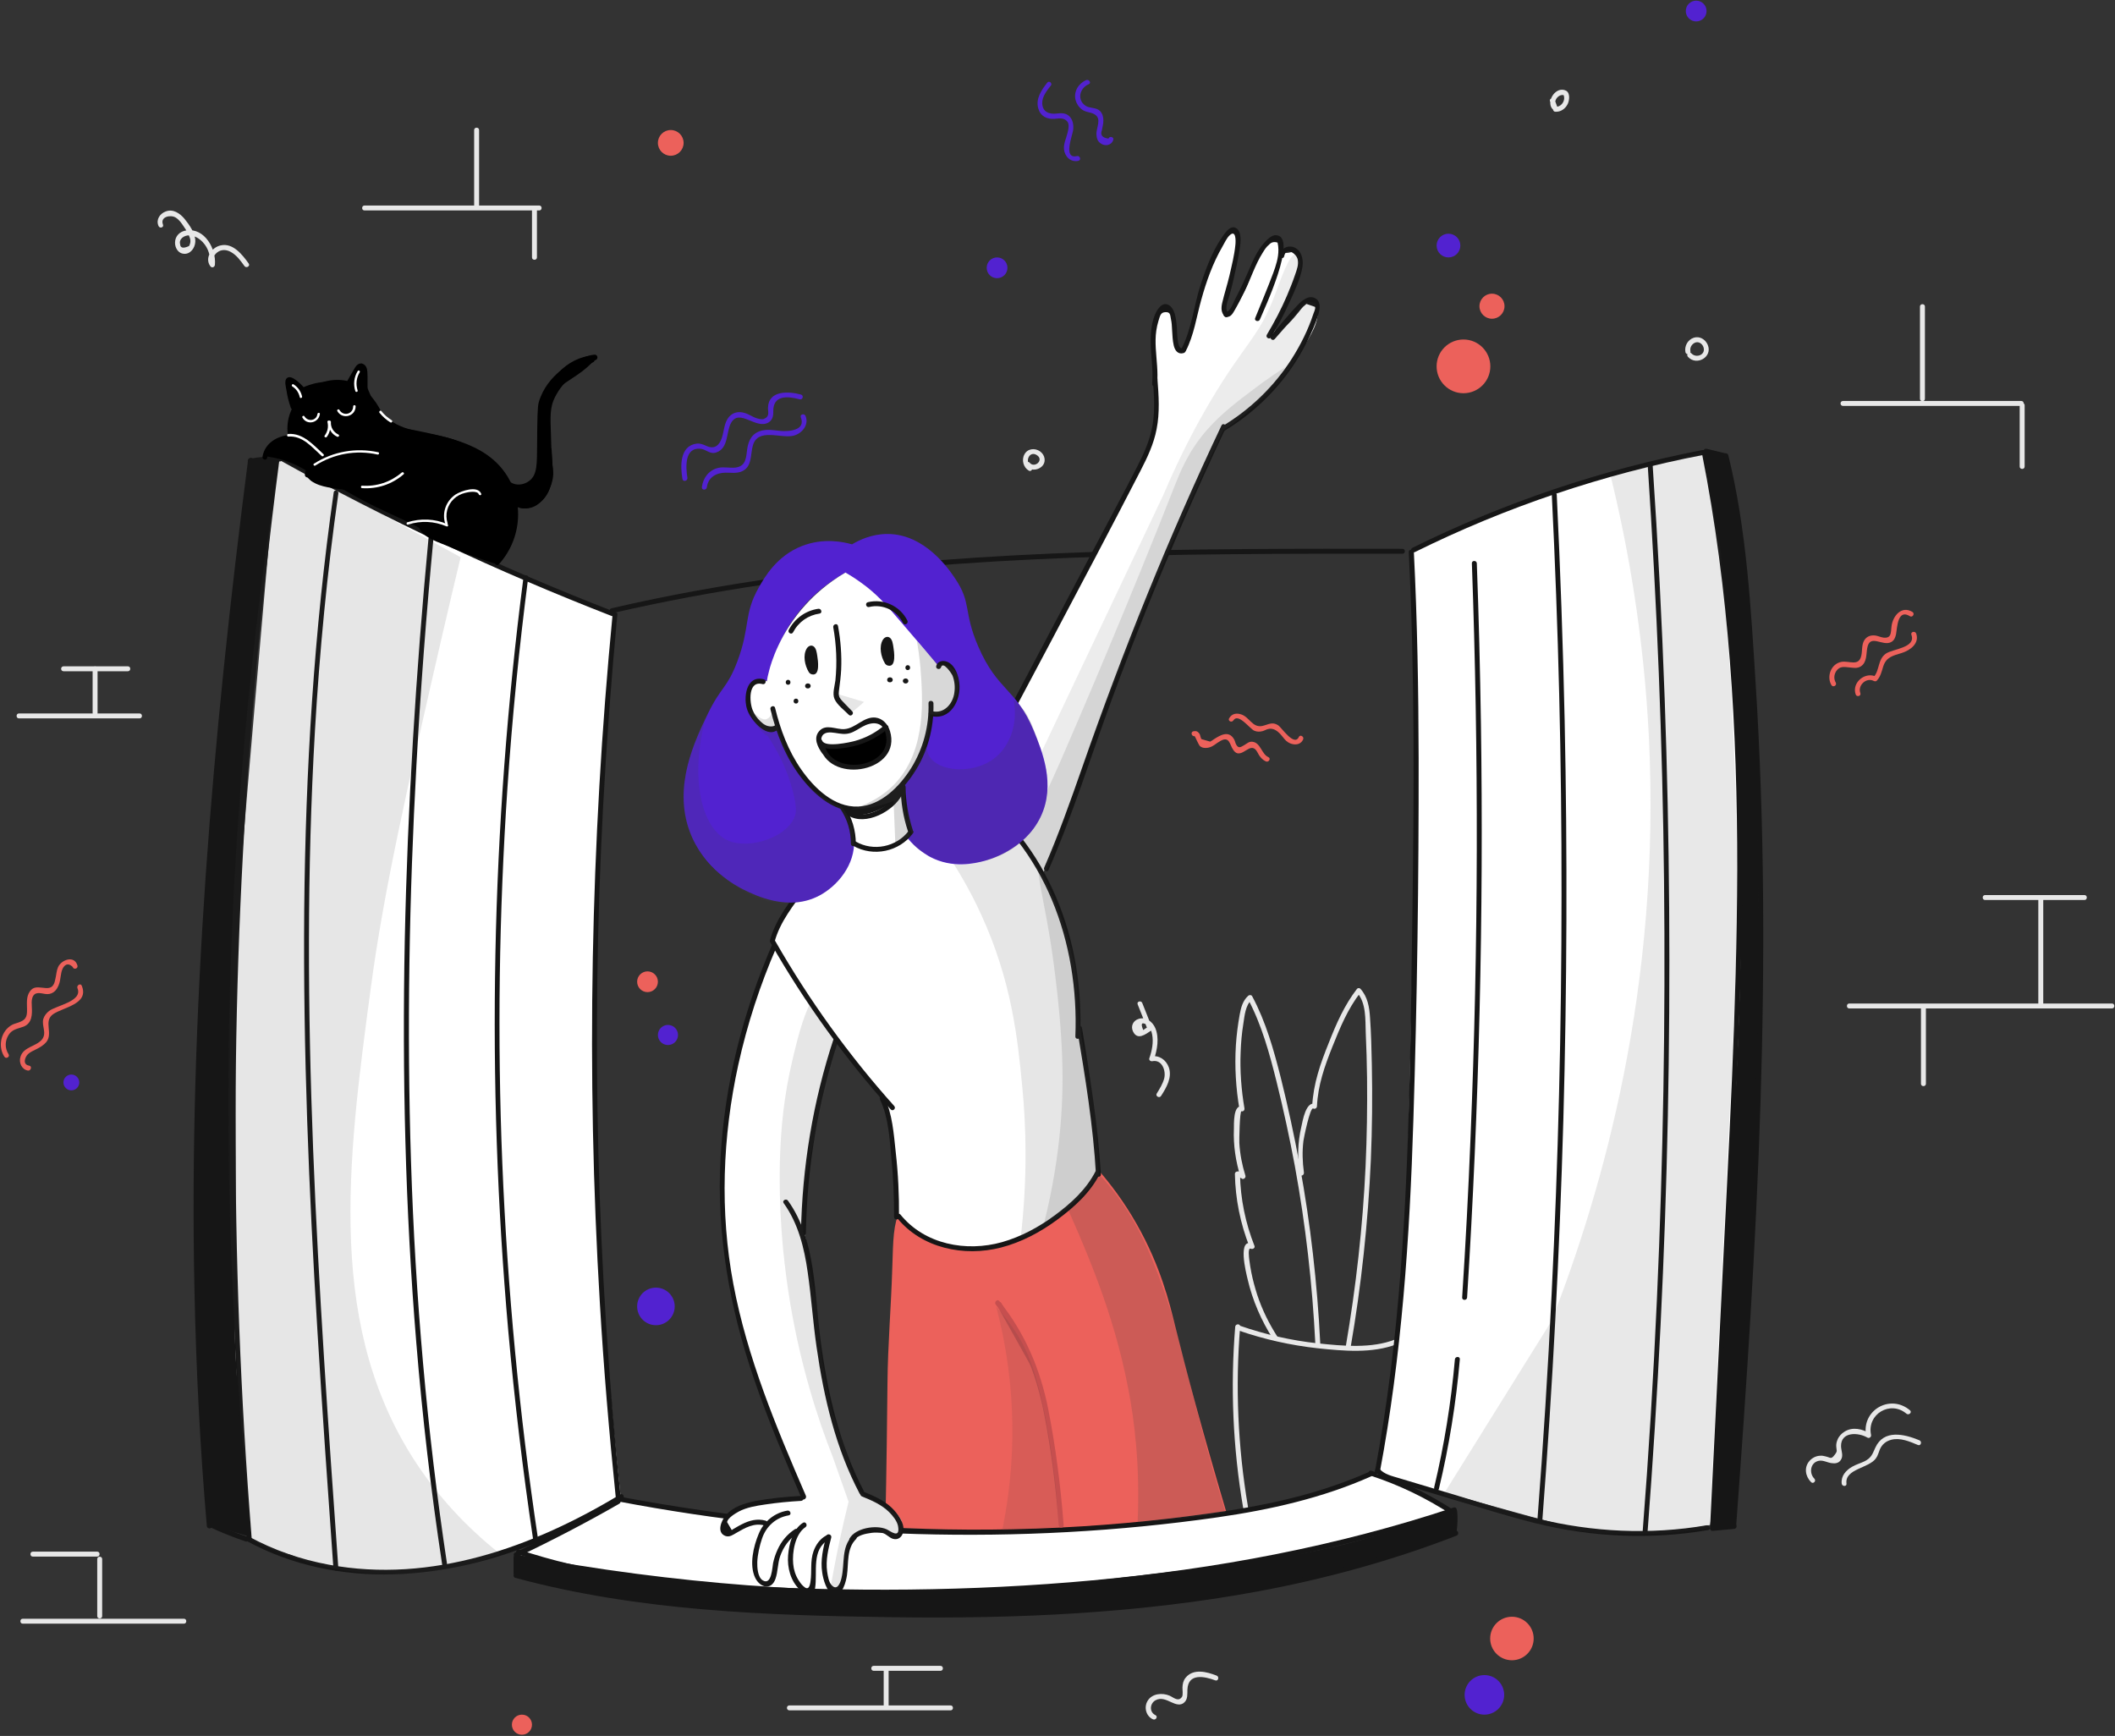 <?xml version="1.0" encoding="UTF-8"?>
<svg width="385px" height="316px" viewBox="0 0 385 316" version="1.1" xmlns="http://www.w3.org/2000/svg" xmlns:xlink="http://www.w3.org/1999/xlink">
    <rect x="0" y="0" width="385" height="316" fill="#333333" stroke="none"/>
    <!-- Generator: Sketch 63.1 (92452) - https://sketch.com -->
    <title>welcome</title>
    <desc>Created with Sketch.</desc>
    <g id="Website-public" stroke="none" stroke-width="1" fill="none" fill-rule="evenodd">
        <g id="homepage" transform="translate(-846, -2241)" fill-rule="nonzero">
            <g id="welcome" transform="translate(846, 2241)">
                <g id="background">
                    <g id="details">
                        <circle id="Oval" fill="#EC615B" cx="266.4" cy="66.69" r="4.89"></circle>
                        <circle id="Oval" fill="#EC615B" cx="271.59" cy="55.74" r="2.28"></circle>
                        <circle id="Oval" fill="#EC615B" cx="122.1" cy="26.01" r="2.34"></circle>
                        <circle id="Oval" fill="#EC615B" cx="275.22" cy="298.26" r="3.96"></circle>
                        <circle id="Oval" fill="#EC615B" cx="95.01" cy="313.95" r="1.83"></circle>
                        <circle id="Oval" fill="#EC615B" cx="117.87" cy="178.71" r="1.89"></circle>
                        <circle id="Oval" fill="#5222D0" cx="121.59" cy="188.4" r="1.83"></circle>
                        <circle id="Oval" fill="#5222D0" cx="119.4" cy="237.81" r="3.42"></circle>
                        <circle id="Oval" fill="#5222D0" cx="263.67" cy="44.7" r="2.16"></circle>
                        <circle id="Oval" fill="#5222D0" cx="181.5" cy="48.75" r="1.89"></circle>
                        <circle id="Oval" fill="#5222D0" cx="12.99" cy="197.04" r="1.44"></circle>
                        <circle id="Oval" fill="#5222D0" cx="270.21" cy="308.52" r="3.6"></circle>
                        <circle id="Oval" fill="#5222D0" cx="308.76" cy="2.01" r="1.89"></circle>
                        <path d="M125.13,86.97 C124.83,85.11 124.56,81.39 127.53,81.69 C128.61,81.81 129.21,82.77 130.41,82.35 C132.66,81.57 132.15,78.66 133.08,76.98 C134.61,74.28 137.58,78.21 139.86,76.92 C140.61,76.5 140.79,75.72 140.76,74.91 C140.7,71.88 143.37,72.09 145.56,72.69 C146.13,72.84 146.37,71.97 145.8,71.82 C143.58,71.22 139.89,71.01 139.8,74.22 C139.77,75 140.19,75.78 139.05,76.26 C138.69,76.41 138.09,76.23 137.76,76.14 C136.98,75.9 136.29,75.36 135.48,75.15 C134.43,74.85 133.41,75.06 132.69,75.9 C131.79,76.98 131.82,78.45 131.4,79.71 C130.95,81.06 130.08,81.84 128.61,81.18 C128.01,80.91 127.47,80.67 126.78,80.76 C123.69,81.18 123.84,84.93 124.23,87.21 C124.35,87.78 125.22,87.54 125.13,86.97 L125.13,86.97 Z" id="Path" fill="#5222D0"></path>
                        <path d="M128.67,88.71 C128.91,86.85 130.41,86.04 132.15,86.04 C133.08,86.04 134.01,86.19 134.91,85.86 C136.95,85.08 136.56,82.86 137.04,81.12 C137.94,77.82 142.11,79.86 144.42,79.32 C145.98,78.93 147.3,77.37 146.64,75.72 C146.43,75.18 145.56,75.42 145.77,75.96 C146.79,78.45 143.31,78.6 141.84,78.42 C140.76,78.3 139.71,78.12 138.63,78.39 C136.92,78.84 136.26,80.1 136.02,81.72 C135.81,83.22 135.84,84.87 133.89,85.11 C132.84,85.23 131.79,84.93 130.74,85.17 C129.06,85.56 127.98,86.97 127.77,88.65 C127.68,89.28 128.58,89.28 128.67,88.71 L128.67,88.71 Z" id="Path" fill="#5222D0"></path>
                        <path d="M190.65,15.03 C189.6,16.35 188.49,17.97 189,19.74 C189.42,21.18 190.56,21.72 191.94,21.63 C192.75,21.57 193.59,21.36 194.25,22.08 C194.76,22.62 194.43,23.76 194.28,24.36 C194.04,25.29 193.59,26.19 193.68,27.18 C193.83,28.53 194.91,29.58 196.29,29.28 C196.86,29.16 196.62,28.29 196.05,28.41 C193.44,29.01 195.24,24.66 195.36,23.61 C195.45,22.74 195.3,21.78 194.64,21.15 C193.98,20.52 193.17,20.58 192.33,20.67 C191.01,20.82 189.78,20.4 189.72,18.81 C189.69,17.61 190.53,16.53 191.25,15.63 C191.67,15.24 191.01,14.58 190.65,15.03 L190.65,15.03 Z" id="Path" fill="#5222D0"></path>
                        <path d="M197.73,14.58 C196.32,15.18 195.42,16.65 195.78,18.18 C195.96,18.87 196.38,19.53 196.98,19.95 C197.7,20.49 198.54,20.37 199.26,20.82 C200.61,21.63 199.53,23.22 199.59,24.48 C199.62,25.11 199.77,25.68 200.31,26.07 C201.12,26.7 202.32,26.49 202.65,25.47 C202.83,24.93 201.96,24.69 201.78,25.23 C200.64,25.08 200.25,24.57 200.58,23.7 C200.64,23.4 200.7,23.1 200.76,22.8 C200.82,22.5 200.85,22.2 200.85,21.9 C200.85,21.27 200.67,20.61 200.19,20.16 C199.47,19.5 198.36,19.77 197.58,19.23 C195.99,18.12 196.56,16.02 198.18,15.33 C198.72,15.12 198.24,14.37 197.73,14.58 L197.73,14.58 Z" id="Path" fill="#5222D0"></path>
                        <path d="M1.56,191.91 C0.87,190.83 0.87,189.51 1.56,188.4 C2.25,187.32 3.21,187.29 4.32,186.87 C5.85,186.24 5.88,184.65 5.79,183.21 C5.76,182.7 5.73,182.16 5.88,181.65 C6.27,180.45 7.29,180.78 8.22,180.93 C8.76,181.02 9.27,180.93 9.72,180.63 C10.29,180.24 10.65,179.55 10.83,178.89 C10.98,178.35 11.01,177.78 11.13,177.24 C11.19,176.85 11.31,176.49 11.49,176.16 C11.97,175.41 12.54,175.35 13.23,176.01 C13.38,176.58 14.25,176.34 14.1,175.77 C13.56,173.82 11.16,174.69 10.56,176.07 C10.29,176.7 10.26,177.39 10.11,178.05 C10.02,178.44 9.96,178.86 9.75,179.22 C9.3,180.03 8.46,179.88 7.68,179.79 C6.75,179.7 6.03,179.61 5.43,180.48 C4.74,181.47 4.92,182.64 4.92,183.78 C4.95,185.16 4.65,185.7 3.3,186.15 C2.76,186.33 2.31,186.42 1.83,186.78 C0.09,188.01 -0.36,190.56 0.78,192.33 C1.08,192.84 1.86,192.39 1.56,191.91 L1.56,191.91 Z" id="Path" fill="#EC615B"></path>
                        <path d="M5.31,193.98 C4.05,193.8 4.53,192.42 5.1,191.88 C5.52,191.49 6.09,191.25 6.63,190.98 C7.29,190.65 7.95,190.26 8.43,189.69 C9.72,188.07 7.86,185.91 9.66,184.62 C11.46,183.36 16.29,182.79 14.88,179.43 C14.67,178.89 13.89,179.37 14.1,179.88 C15.12,182.31 10.17,183.03 8.91,184.05 C8.46,184.41 8.07,184.89 7.89,185.46 C7.53,186.72 8.58,188.01 7.65,189.21 C6.57,190.53 4.26,190.53 3.72,192.39 C3.39,193.44 3.96,194.7 5.1,194.88 C5.64,194.94 5.88,194.07 5.31,193.98 L5.31,193.98 Z" id="Path" fill="#EC615B"></path>
                        <path d="M334.17,124.26 C333.78,123.57 333.84,122.82 334.26,122.16 C334.92,121.2 335.7,121.41 336.72,121.5 C337.41,121.56 338.04,121.71 338.7,121.32 C339.87,120.6 339.69,119.1 339.9,117.96 C340.38,115.29 342.69,117.72 344.25,116.88 C344.82,116.58 345.03,116.01 345.15,115.41 C345.36,114.24 345.42,110.76 347.67,112.17 C348.15,112.47 348.63,111.69 348.12,111.39 C346.11,110.16 344.49,112.2 344.31,114.09 C344.19,115.17 344.31,116.22 342.87,116.07 C342.36,116.01 341.85,115.74 341.34,115.68 C340.53,115.59 339.81,115.83 339.36,116.55 C338.85,117.39 339.03,118.44 338.82,119.34 C338.37,121.38 336.63,120.24 335.22,120.48 C333.33,120.81 332.46,123.09 333.36,124.68 C333.66,125.22 334.44,124.77 334.17,124.26 L334.17,124.26 Z" id="Path" fill="#EC615B"></path>
                        <path d="M338.64,126.15 C338.13,124.77 339.72,123.24 341.1,123.96 C341.28,124.05 341.52,124.05 341.64,123.9 C342.33,123.15 342.51,122.28 342.81,121.32 C343.35,119.58 344.64,119.34 346.2,118.86 C347.73,118.38 349.44,117.12 348.81,115.32 C348.6,114.78 347.73,115.02 347.94,115.56 C348.81,117.93 344.55,118.11 343.29,118.98 C341.76,120.06 342.21,122.01 341.04,123.27 C341.22,123.24 341.4,123.21 341.58,123.21 C339.57,122.16 337.02,124.23 337.8,126.42 C337.98,126.93 338.85,126.72 338.64,126.15 L338.64,126.15 Z" id="Path" fill="#EC615B"></path>
                        <path d="M217.47,134.01 C217.53,134.01 218.19,135.63 218.46,135.84 C218.88,136.17 219.39,136.2 219.9,136.11 C220.8,135.96 221.37,135.3 222.15,134.88 C223.83,133.92 223.83,135.57 224.49,136.5 C225.24,137.61 226.05,137.07 226.92,136.53 C227.49,136.17 228.03,135.93 228.54,136.44 C228.81,136.71 228.99,137.16 229.2,137.49 C229.53,137.97 229.89,138.36 230.43,138.6 C230.94,138.84 231.42,138.06 230.88,137.82 C229.65,137.28 229.5,135.24 228.03,135.03 C227.34,134.94 227.04,135.33 226.5,135.63 C225.84,136.02 225.45,136.29 225.03,135.54 C224.85,135.24 224.82,134.82 224.61,134.52 C223.65,132.93 222.15,133.8 220.95,134.58 C220.74,134.73 220.53,134.88 220.29,135 C219.78,134.85 219.24,134.7 218.73,134.55 C218.52,134.34 218.52,133.83 218.34,133.56 C218.04,133.14 217.74,133.02 217.26,133.11 C216.66,133.23 216.9,134.1 217.47,134.01 L217.47,134.01 Z" id="Path" fill="#EC615B"></path>
                        <path d="M224.52,131.13 C225.42,129.72 227.49,132.66 228.33,133.02 C228.84,133.23 229.32,133.23 229.86,133.08 C230.1,133.02 230.31,132.9 230.52,132.81 C231.33,132.48 232.02,132.69 232.68,133.26 C233.64,134.07 233.91,135.15 235.29,135.45 C236.1,135.63 236.85,135.39 237.21,134.61 C237.45,134.1 236.67,133.62 236.43,134.16 C235.59,135.96 233.28,132.42 232.68,132.03 C231.57,131.31 230.88,131.91 229.77,132.15 C228,132.51 227.43,130.53 225.96,130.05 C225.09,129.75 224.25,129.9 223.77,130.71 C223.41,131.19 224.19,131.64 224.52,131.13 L224.52,131.13 Z" id="Path" fill="#EC615B"></path>
                    </g>
                    <g id="background_grey" transform="translate(3, 16.2)" fill="#E8E8E8">
                        <path d="M333.63,167.37 C349.56,167.37 365.49,167.37 381.45,167.37 C382.02,167.37 382.02,166.47 381.45,166.47 C365.52,166.47 349.59,166.47 333.63,166.47 C333.06,166.47 333.06,167.37 333.63,167.37 L333.63,167.37 Z" id="Path"></path>
                        <path d="M346.68,167.16 C346.68,171.81 346.68,176.43 346.68,181.08 C346.68,181.65 347.58,181.65 347.58,181.08 C347.58,176.43 347.58,171.81 347.58,167.16 C347.58,166.59 346.68,166.59 346.68,167.16 L346.68,167.16 Z" id="Path"></path>
                        <path d="M368.94,166.71 C368.94,160.23 368.94,153.75 368.94,147.27 C368.94,146.7 368.04,146.7 368.04,147.27 C368.04,153.75 368.04,160.23 368.04,166.71 C368.04,167.31 368.94,167.31 368.94,166.71 L368.94,166.71 Z" id="Path"></path>
                        <path d="M358.35,147.63 C364.38,147.63 370.41,147.63 376.44,147.63 C377.01,147.63 377.01,146.73 376.44,146.73 C370.41,146.73 364.38,146.73 358.35,146.73 C357.78,146.73 357.78,147.63 358.35,147.63 L358.35,147.63 Z" id="Path"></path>
                        <path d="M346.5,39.6 C346.5,45.21 346.5,50.82 346.5,56.4 C346.5,56.97 347.4,56.97 347.4,56.4 C347.4,50.79 347.4,45.18 347.4,39.6 C347.4,39.03 346.5,39.03 346.5,39.6 L346.5,39.6 Z" id="Path"></path>
                        <path d="M332.49,57.69 C343.32,57.69 354.12,57.69 364.95,57.69 C365.52,57.69 365.52,56.79 364.95,56.79 C354.12,56.79 343.32,56.79 332.49,56.79 C331.89,56.79 331.89,57.69 332.49,57.69 L332.49,57.69 Z" id="Path"></path>
                        <path d="M364.65,57.57 C364.65,61.29 364.65,65.01 364.65,68.73 C364.65,69.3 365.55,69.3 365.55,68.73 C365.55,65.01 365.55,61.29 365.55,57.57 C365.55,57 364.65,57 364.65,57.57 L364.65,57.57 Z" id="Path"></path>
                        <path d="M63.36,22.11 C73.95,22.11 84.57,22.11 95.16,22.11 C95.73,22.11 95.73,21.21 95.16,21.21 C84.57,21.21 73.95,21.21 63.36,21.21 C62.79,21.21 62.76,22.11 63.36,22.11 L63.36,22.11 Z" id="Path"></path>
                        <path d="M93.84,22.02 C93.84,24.9 93.84,27.78 93.84,30.66 C93.84,31.23 94.74,31.23 94.74,30.66 C94.74,27.78 94.74,24.9 94.74,22.02 C94.74,21.42 93.84,21.42 93.84,22.02 L93.84,22.02 Z" id="Path"></path>
                        <path d="M84.21,21.3 C84.21,16.68 84.21,12.09 84.21,7.47 C84.21,6.9 83.31,6.9 83.31,7.47 C83.31,12.09 83.31,16.68 83.31,21.3 C83.31,21.9 84.21,21.9 84.21,21.3 L84.21,21.3 Z" id="Path"></path>
                        <path d="M0.45,114.57 C7.77,114.57 15.09,114.57 22.41,114.57 C22.98,114.57 22.98,113.67 22.41,113.67 C15.09,113.67 7.77,113.67 0.45,113.67 C-0.12,113.67 -0.12,114.57 0.45,114.57 L0.45,114.57 Z" id="Path"></path>
                        <path d="M13.86,105.54 C13.86,108.24 13.86,110.94 13.86,113.64 C13.86,114.21 14.76,114.21 14.76,113.64 C14.76,110.94 14.76,108.24 14.76,105.54 C14.76,104.97 13.86,104.97 13.86,105.54 L13.86,105.54 Z" id="Path"></path>
                        <path d="M8.58,105.99 C12.48,105.99 16.38,105.99 20.28,105.99 C20.85,105.99 20.85,105.09 20.28,105.09 C16.38,105.09 12.48,105.09 8.58,105.09 C7.98,105.09 7.98,105.99 8.58,105.99 L8.58,105.99 Z" id="Path"></path>
                        <path d="M140.7,295.14 C150.48,295.14 160.26,295.14 170.04,295.14 C170.61,295.14 170.61,294.24 170.04,294.24 C160.26,294.24 150.48,294.24 140.7,294.24 C140.1,294.24 140.1,295.14 140.7,295.14 L140.7,295.14 Z" id="Path"></path>
                        <path d="M158.76,294.24 C158.76,292.14 158.76,290.04 158.76,287.91 C158.76,287.34 157.86,287.34 157.86,287.91 C157.86,290.01 157.86,292.11 157.86,294.24 C157.86,294.84 158.76,294.84 158.76,294.24 L158.76,294.24 Z" id="Path"></path>
                        <path d="M156.03,287.94 C160.08,287.94 164.16,287.94 168.21,287.94 C168.78,287.94 168.78,287.04 168.21,287.04 C164.16,287.04 160.08,287.04 156.03,287.04 C155.46,287.04 155.46,287.94 156.03,287.94 L156.03,287.94 Z" id="Path"></path>
                        <path d="M1.14,279.36 C10.92,279.36 20.7,279.36 30.48,279.36 C31.05,279.36 31.05,278.46 30.48,278.46 C20.7,278.46 10.92,278.46 1.14,278.46 C0.57,278.46 0.57,279.36 1.14,279.36 L1.14,279.36 Z" id="Path"></path>
                        <path d="M14.7,267.6 C14.7,271.05 14.7,274.53 14.7,277.98 C14.7,278.55 15.6,278.55 15.6,277.98 C15.6,274.53 15.6,271.05 15.6,267.6 C15.6,267.03 14.7,267.03 14.7,267.6 L14.7,267.6 Z" id="Path"></path>
                        <path d="M14.7,266.25 C10.8,266.25 6.87,266.25 2.97,266.25 C2.4,266.25 2.4,267.15 2.97,267.15 C6.87,267.15 10.8,267.15 14.7,267.15 C15.27,267.15 15.27,266.25 14.7,266.25 L14.7,266.25 Z" id="Path"></path>
                        <path d="M327.27,252.96 C326.28,251.97 326.52,250.05 328.05,249.72 C328.86,249.54 329.64,250.05 330.42,250.14 C331.02,250.23 331.65,250.17 332.04,249.63 C332.64,248.85 332.16,247.95 332.13,247.08 C332.07,244.35 335.31,244.53 336.93,245.49 C337.29,245.7 337.68,245.34 337.59,244.98 C336.81,241.23 341.1,238.65 344.04,241.14 C344.49,241.5 345.12,240.87 344.67,240.51 C341.04,237.45 335.73,240.57 336.72,245.25 C336.93,245.07 337.17,244.92 337.38,244.74 C336,243.9 334.23,243.48 332.76,244.41 C332.22,244.74 331.74,245.25 331.5,245.85 C331.32,246.27 331.23,246.66 331.26,247.11 C331.29,247.92 331.56,247.86 330.96,248.64 C330.3,249.51 330.24,249.12 329.31,248.91 C328.98,248.82 328.68,248.76 328.32,248.79 C327.57,248.82 326.88,249.18 326.4,249.72 C325.35,250.89 325.62,252.54 326.67,253.59 C327.06,254.01 327.69,253.38 327.27,252.96 L327.27,252.96 Z" id="Path"></path>
                        <path d="M333.12,253.86 C332.79,251.13 337.26,251.1 338.52,249.21 C338.85,248.73 338.97,248.19 339.18,247.68 C339.57,246.75 340.26,246.15 341.28,245.88 C342.93,245.46 344.64,246.21 346.14,246.84 C346.68,247.05 346.92,246.18 346.38,245.97 C343.62,244.83 339.9,243.96 338.37,247.32 C337.83,248.52 337.65,249.18 336.39,249.81 C335.64,250.17 334.86,250.38 334.14,250.8 C333,251.46 332.1,252.48 332.25,253.86 C332.31,254.43 333.21,254.43 333.12,253.86 L333.12,253.86 Z" id="Path"></path>
                        <path d="M204.09,166.62 C204.69,168.12 205.29,169.65 205.89,171.15 C205.95,170.97 206.04,170.82 206.1,170.64 C205.77,170.85 205.44,171.06 205.11,171.3 C204.6,170.1 204.81,169.8 205.77,170.34 C206.34,170.7 206.61,171.48 206.73,172.11 C207,173.55 206.7,175.05 206.22,176.43 C206.1,176.79 206.46,177.03 206.76,176.97 C208.56,176.61 209.28,178.77 208.92,180.12 C208.65,181.11 208.11,181.98 207.57,182.85 C207.27,183.33 208.05,183.78 208.35,183.3 C209.31,181.8 210.42,179.94 209.76,178.08 C209.25,176.7 207.99,175.83 206.52,176.1 C206.7,176.28 206.88,176.46 207.06,176.64 C207.66,174.9 208.05,172.71 207.3,170.94 C206.79,169.77 205.62,168.87 204.3,169.26 C203.28,169.56 202.77,170.58 203.25,171.57 C204.06,173.22 205.47,172.11 206.52,171.42 C206.67,171.33 206.79,171.09 206.73,170.91 C206.13,169.41 205.53,167.88 204.93,166.38 C204.75,165.87 203.88,166.08 204.09,166.62 L204.09,166.62 Z" id="Path"></path>
                        <path d="M26.67,24.69 C26.1,23.25 28.02,22.86 28.92,23.37 C29.61,23.76 30.06,24.45 30.48,25.08 C30.87,25.65 31.29,26.28 31.5,26.94 C31.74,27.51 31.71,28.05 31.41,28.59 C30.36,29.07 29.82,28.95 29.79,28.26 C29.52,27.27 30.57,26.61 31.47,26.64 C32.4,26.67 33.27,27.21 33.9,27.87 C34.98,29.01 35.37,30.51 35.22,32.04 C35.49,31.95 35.79,31.89 36.06,31.8 C35.46,30.93 36.03,30 36.84,29.55 C37.53,29.19 38.31,29.28 38.97,29.64 C40.05,30.21 40.8,31.26 41.49,32.22 C41.82,32.7 42.6,32.25 42.27,31.77 C41.13,30.18 39.42,27.96 37.17,28.47 C35.52,28.83 34.2,30.75 35.28,32.25 C35.55,32.64 36.06,32.46 36.12,32.01 C36.39,29.16 34.29,25.26 30.93,25.74 C29.73,25.92 28.86,26.76 28.86,27.99 C28.86,28.95 29.46,29.94 30.48,30 C31.68,30.09 32.49,28.92 32.55,27.84 C32.64,26.34 31.47,24.72 30.57,23.61 C29.73,22.62 28.5,21.78 27.18,22.29 C26.1,22.68 25.38,23.76 25.83,24.87 C26.01,25.47 26.88,25.23 26.67,24.69 L26.67,24.69 Z" id="Path"></path>
                        <path d="M184.71,68.7 C183.45,67.95 184.35,65.73 185.76,66.66 C187.11,67.56 185.31,69.09 184.44,68.04 C184.08,67.59 183.45,68.22 183.81,68.67 C184.5,69.51 185.82,69.45 186.6,68.76 C187.5,67.95 187.26,66.63 186.33,65.97 C185.4,65.31 184.05,65.43 183.48,66.51 C182.91,67.53 183.3,68.91 184.29,69.48 C184.74,69.75 185.19,69 184.71,68.7 L184.71,68.7 Z" id="Path"></path>
                        <path d="M280.29,3.09 C279.63,2.16 280.77,0.75 281.82,1.17 C281.73,1.11 281.64,1.02 281.55,0.96 C282.12,1.95 281.28,3.3 280.17,3.24 C280.32,3.36 280.47,3.45 280.59,3.57 C280.41,3.06 280.2,2.52 280.02,2.01 C279.81,1.47 278.94,1.71 279.15,2.25 C279.33,2.76 279.54,3.3 279.72,3.81 C279.78,4.02 279.93,4.14 280.14,4.14 C281.1,4.2 281.94,3.6 282.36,2.76 C282.69,2.1 282.87,0.72 282.06,0.3 C280.29,-0.57 278.46,2.07 279.51,3.54 C279.84,4.02 280.62,3.57 280.29,3.09 L280.29,3.09 Z" id="Path"></path>
                        <path d="M304.71,47.7 C304.56,47.01 305.07,46.26 305.76,46.11 C306.39,45.99 306.96,46.5 307.11,47.07 C307.5,48.42 305.73,49.05 304.89,48.12 C304.5,47.7 303.87,48.33 304.26,48.75 C305.82,50.49 308.82,48.78 307.86,46.56 C307.44,45.57 306.39,44.94 305.34,45.27 C304.23,45.63 303.57,46.8 303.81,47.94 C303.99,48.51 304.86,48.27 304.71,47.7 L304.71,47.7 Z" id="Path"></path>
                        <path d="M207.33,296.01 C206.19,295.47 206.28,293.91 207.33,293.31 C208.35,292.74 209.31,293.25 210.24,293.67 C211.02,294.03 211.92,294.36 212.61,293.67 C213.24,293.07 213.12,292.14 213.15,291.36 C213.27,288.33 216.21,288.93 218.22,289.68 C218.76,289.89 219,289.02 218.46,288.81 C216.69,288.12 214.23,287.46 212.82,289.2 C212.4,289.71 212.28,290.31 212.25,290.94 C212.22,291.36 212.4,292.29 212.16,292.68 C211.5,293.67 210.6,292.77 209.91,292.47 C208.59,291.9 206.7,292.05 205.89,293.43 C205.2,294.6 205.62,296.19 206.85,296.76 C207.39,297.03 207.84,296.25 207.33,296.01 L207.33,296.01 Z" id="Path"></path>
                    </g>
                    <g id="flower" transform="translate(224.4, 179.7)" fill="#E8E8E8">
                        <path d="M0.45,61.8 C-0.45,72.81 0.03,83.85 1.89,94.74 C1.98,95.31 2.85,95.07 2.76,94.5 C0.93,83.7 0.45,72.72 1.35,61.8 C1.41,61.23 0.51,61.23 0.45,61.8 L0.45,61.8 Z" id="Path"></path>
                        <path d="M1.05,62.49 C5.73,64.11 10.56,65.19 15.48,65.73 C20.1,66.21 25.41,66.72 29.85,64.98 C30.39,64.77 30.15,63.9 29.61,64.11 C25.29,65.82 20.04,65.31 15.48,64.83 C10.65,64.32 5.88,63.21 1.29,61.62 C0.72,61.41 0.51,62.28 1.05,62.49 L1.05,62.49 Z" id="Path"></path>
                        <path d="M8.19,63.72 C6.63,61.29 5.34,58.71 4.44,55.95 C4.02,54.63 3.66,53.31 3.39,51.96 C3.24,51.15 3.09,50.34 3,49.53 C3,49.44 2.67,47.31 3.3,47.61 C3.6,47.76 4.11,47.49 3.96,47.1 C2.31,42.93 1.41,38.55 1.32,34.05 C1.17,34.2 1.02,34.35 0.87,34.5 C1.11,34.59 1.32,34.68 1.56,34.77 C1.86,35.13 2.43,34.74 2.31,34.32 C1.71,32.4 1.32,30.42 1.2,28.38 C1.17,27.9 1.26,22.5 1.59,22.59 C1.95,22.68 2.19,22.35 2.13,22.05 C1.56,18.66 1.29,15.21 1.44,11.79 C1.5,10.08 1.65,8.4 1.92,6.72 C2.16,5.19 2.28,3.33 3.48,2.22 C3.24,2.19 3,2.16 2.76,2.13 C5.28,6.87 6.69,12.06 7.98,17.22 C9.24,22.29 10.35,27.42 11.31,32.58 C13.26,43.23 14.49,54 15.03,64.83 C15.06,65.4 15.96,65.4 15.93,64.83 C15.39,53.94 14.16,43.08 12.18,32.34 C11.19,27 10.05,21.69 8.73,16.41 C7.44,11.34 6.03,6.3 3.54,1.65 C3.39,1.38 3.03,1.38 2.82,1.56 C1.8,2.49 1.5,3.72 1.26,5.01 C0.93,6.84 0.69,8.73 0.57,10.59 C0.33,14.49 0.57,18.39 1.23,22.26 C1.41,22.08 1.59,21.9 1.77,21.72 C0.03,21.24 0.24,24.99 0.21,25.83 C0.09,28.77 0.54,31.71 1.41,34.53 C1.65,34.38 1.92,34.23 2.16,34.08 C1.77,33.63 1.44,33.48 0.84,33.54 C0.6,33.57 0.39,33.72 0.39,33.99 C0.48,38.55 1.38,43.02 3.06,47.28 C3.27,47.1 3.51,46.95 3.72,46.77 C0.72,45.33 2.46,52.11 2.7,53.13 C3.6,57.03 5.22,60.75 7.38,64.11 C7.74,64.65 8.52,64.2 8.19,63.72 L8.19,63.72 Z" id="Path"></path>
                        <path d="M12.96,33.75 C12.69,31.83 12.63,29.88 12.87,27.96 C12.93,27.48 14.07,21.84 14.64,22.08 C14.94,22.23 15.3,22.05 15.33,21.69 C15.51,17.85 16.71,14.43 18.12,10.89 C19.53,7.38 20.91,3.99 23.25,0.96 C23.04,0.96 22.83,0.96 22.62,0.96 C24.33,2.91 24.12,5.88 24.21,8.31 C24.33,11.04 24.42,13.77 24.45,16.5 C24.51,21.87 24.42,27.24 24.18,32.61 C23.67,43.59 22.44,54.54 20.58,65.37 C20.49,65.94 21.36,66.18 21.45,65.61 C23.4,54.33 24.63,42.9 25.14,31.44 C25.38,25.68 25.44,19.92 25.32,14.16 C25.26,11.28 25.2,8.4 24.99,5.52 C24.87,3.63 24.57,1.77 23.25,0.3 C23.1,0.12 22.77,0.12 22.62,0.3 C20.31,3.3 18.87,6.6 17.49,10.11 C15.96,13.89 14.67,17.55 14.46,21.69 C14.7,21.57 14.91,21.42 15.15,21.3 C13.32,20.49 12.72,24.39 12.48,25.44 C11.82,28.26 11.76,31.11 12.18,33.96 C12.15,34.56 13.02,34.32 12.96,33.75 L12.96,33.75 Z" id="Path"></path>
                        <path d="M2.31,95.49 C11.7,98.52 21.87,98.37 31.17,95.07 C31.71,94.89 31.47,94.02 30.93,94.2 C21.78,97.44 11.79,97.59 2.55,94.62 C1.98,94.44 1.74,95.31 2.31,95.49 L2.31,95.49 Z" id="Path"></path>
                        <path d="M29.73,64.68 C30.09,69.54 30.48,74.4 30.81,79.26 C31.14,84.21 31.26,89.22 30.45,94.14 C30.36,94.71 31.23,94.95 31.32,94.38 C32.13,89.55 32.07,84.69 31.74,79.83 C31.41,74.79 31.02,69.72 30.63,64.68 C30.6,64.11 29.7,64.11 29.73,64.68 L29.73,64.68 Z" id="Path"></path>
                    </g>
                </g>
                <g id="window" transform="translate(35.1, 81.6)">
                    <path d="M58.92,201.3 C65.04,198.03 71.19,194.76 77.31,191.49 C80.19,191.97 84.15,192.6 88.89,193.26 C98.37,194.58 113.64,196.71 132.96,197.28 C152.28,197.85 166.77,196.62 172.29,196.08 C185.58,194.82 193.62,193.11 200.19,191.34 C206.16,189.72 211.08,187.95 214.59,186.6 C217.47,187.56 220.68,188.85 224.1,190.62 C226.05,191.64 227.85,192.69 229.44,193.74 C223.8,195.36 216.21,197.43 207.18,199.53 C188.16,203.97 173.58,206.07 170.52,206.52 C153.03,209.01 128.1,212.52 96.75,208.89 C87,207.72 74.01,205.59 58.92,201.3 Z" id="Path" fill="#FFFFFF"></path>
                    <path d="M58.59,201.33 C58.74,202.59 58.92,203.82 59.07,205.08 C61.32,205.71 64.62,206.61 68.7,207.51 C76.5,209.25 84.42,210.45 94.77,211.26 C132.99,214.26 163.53,211.59 163.53,211.59 C178.8,210.24 193.62,208.86 212.76,203.28 C219.96,201.18 225.84,199.05 230.04,197.4 C229.71,195.99 229.38,194.58 229.05,193.17 C227.88,193.65 226.14,194.34 224.01,195.12 C209.55,200.4 197.64,202.14 187.02,203.43 C163.68,206.31 152.01,207.72 134.88,207.99 C115.38,208.32 89.22,207.15 58.59,201.33 Z" id="Path" fill="#161616"></path>
                    <path d="M58.38,201.9 C58.38,202.86 58.38,203.82 58.38,204.78 C58.38,205.35 59.28,205.35 59.28,204.78 C59.28,203.82 59.28,202.86 59.28,201.9 C59.28,201.3 58.38,201.3 58.38,201.9 L58.38,201.9 Z" id="Path" fill="#161616"></path>
                    <path d="M58.71,205.62 C81.12,211.68 104.52,212.46 127.59,212.79 C149.76,213.09 172.08,212.13 193.92,208.08 C206.22,205.8 218.34,202.47 230.04,197.94 C230.58,197.73 230.34,196.86 229.8,197.07 C209.16,205.08 187.23,209.16 165.18,210.87 C142.95,212.58 120.51,212.19 98.28,210.84 C84.99,210 71.82,208.26 58.95,204.78 C58.38,204.6 58.14,205.47 58.71,205.62 L58.71,205.62 Z" id="Path" fill="#161616"></path>
                    <path d="M230.04,197.31 C230.22,196.05 230.28,194.76 230.16,193.5 C230.1,192.93 229.2,192.93 229.26,193.5 C229.35,194.7 229.35,195.9 229.17,197.07 C229.08,197.61 229.95,197.88 230.04,197.31 L230.04,197.31 Z" id="Path" fill="#161616"></path>
                    <path d="M59.1,201.81 C65.4,198.81 71.58,195.6 77.64,192.12 C78.15,191.82 77.7,191.07 77.19,191.34 C71.13,194.79 64.95,198.03 58.65,201.03 C58.11,201.27 58.56,202.05 59.1,201.81 L59.1,201.81 Z" id="Path" fill="#161616"></path>
                    <path d="M77.4,191.7 C113.19,198.51 150.39,199.77 186.48,194.61 C196.08,193.23 205.62,191.1 214.5,187.14 C215.04,186.9 214.56,186.12 214.05,186.36 C206.07,189.9 197.55,191.97 188.94,193.32 C180.18,194.7 171.33,195.54 162.48,196.11 C144.51,197.25 126.45,196.95 108.54,195.24 C98.16,194.25 87.87,192.75 77.64,190.83 C77.07,190.74 76.83,191.61 77.4,191.7 L77.4,191.7 Z" id="Path" fill="#161616"></path>
                    <path d="M214.32,186.99 C219.66,188.73 224.67,191.16 229.35,194.25 C229.83,194.58 230.28,193.8 229.8,193.47 C225.06,190.35 219.96,187.89 214.56,186.12 C213.99,185.94 213.75,186.81 214.32,186.99 L214.32,186.99 Z" id="Path" fill="#161616"></path>
                    <path d="M59.16,201.33 C69.75,204.9 80.79,206.58 91.89,207.48 C103.14,208.38 114.48,208.65 125.76,208.65 C148.17,208.65 170.64,207.12 192.72,203.1 C205.26,200.82 217.68,197.73 229.77,193.68 C230.31,193.5 230.07,192.63 229.53,192.81 C208.26,199.89 186.15,204.03 163.83,206.07 C141.63,208.11 119.19,208.23 96.93,206.91 C84.21,206.13 71.46,204.54 59.34,200.46 C58.86,200.28 58.62,201.15 59.16,201.33 L59.16,201.33 Z" id="Path" fill="#161616"></path>
                    <path d="M76.44,30 C113.1,21.51 150.84,19.65 188.34,19.29 C198.96,19.17 209.58,19.2 220.2,19.2 C220.77,19.2 220.77,18.3 220.2,18.3 C182.58,18.24 144.78,18.21 107.43,23.4 C96.93,24.87 86.52,26.73 76.2,29.13 C75.63,29.28 75.87,30.15 76.44,30 L76.44,30 Z" id="Path" fill="#161616"></path>
                    <path d="M222.06,18.39 C222.45,32.34 222.69,48.51 222.6,66.48 C222.54,76.92 222.45,71.94 221.52,115.38 C220.98,140.4 220.83,149.82 219.06,164.28 C217.92,173.7 216.54,181.44 215.52,186.69 C223.26,188.85 230.64,190.89 237.12,192.69 C247.14,195.48 249.81,196.23 253.8,196.8 C259.98,197.64 267.51,197.76 276.21,195.99 C279.42,169.71 281.19,147.3 282.21,130.14 C285.87,69.84 282.45,42.06 281.13,32.31 C279.33,19.17 277.11,8.37 275.4,0.9 C268.98,2.13 263.76,3.45 260.1,4.44 C247.53,7.89 237.57,11.94 229.23,15.36 C226.14,16.65 223.65,17.7 222.06,18.39 Z" id="Path" fill="#FFFFFF"></path>
                    <path d="M15.24,1.44 C15,4.02 14.73,7.2 14.49,9.96 C9.51,66.75 7.02,95.16 6.21,113.43 C5.37,133.05 5.31,161.49 9.48,196.86 C9.81,197.58 10.41,198.57 11.49,199.38 C12.9,200.43 14.19,200.4 16.74,201.12 C18.75,201.69 19.8,202.26 20.76,202.62 C23.52,203.7 29.7,204.93 37.56,204.63 C48.84,204.18 57.51,200.73 63.87,198.12 C69.84,195.69 74.61,193.08 77.91,191.1 C76.05,174.39 74.67,156.75 73.89,138.24 C72.3,98.88 73.89,62.73 77.16,30.51 C75.78,29.97 73.77,29.22 71.4,28.26 C67.32,26.61 57.54,22.62 40.32,14.22 C33.51,10.92 24.99,6.63 15.24,1.44 Z" id="Path" fill="#FFFFFF"></path>
                    <path d="M275.22,0.78 C275.58,2.76 276.06,5.49 276.6,8.76 C277.35,13.41 279.03,24.42 280.26,38.88 C281.52,53.94 281.82,66.9 281.85,77.22 C281.94,98.16 281.16,113.52 279.12,149.34 C278.49,160.5 277.56,176.85 276.39,196.8 C277.62,196.71 278.82,196.65 280.05,196.56 C280.65,191.58 281.46,184.17 282.09,175.11 C282.57,168.57 282.78,163.8 282.99,158.67 C284.04,135.15 284.22,135.42 284.58,125.82 C285.3,106.89 285.15,92.34 285.03,79.26 C284.94,70.23 284.67,61.68 284.13,44.58 C283.74,32.94 283.35,22.62 280.71,9.21 C280.02,5.79 279.36,2.94 278.88,0.99 C277.65,0.93 276.45,0.87 275.22,0.78 Z" id="Path" fill="#161616"></path>
                    <path d="M10.65,1.98 C10.44,3.03 10.11,4.65 9.78,6.63 C8.82,12.36 8.58,16.68 8.49,18.09 C7.83,28.29 6.51,33.27 4.59,55.92 C4.23,60.06 3.96,63.69 3.42,70.98 C2.31,85.86 1.77,93.3 1.38,101.7 C0.96,111.09 0.9,117.72 0.81,130.98 C0.72,142.44 0.66,150.72 0.96,161.55 C1.2,170.19 1.68,181.92 2.85,195.9 C5.28,196.62 7.68,197.34 10.11,198.06 C10.08,196.71 9.99,194.28 9.81,191.25 C9.09,177.78 7.92,172.32 7.65,161.1 C7.56,157.65 7.62,155.37 7.65,152.1 C7.98,128.64 7.59,117.93 7.8,102.69 C8.16,77.82 9.84,58.38 11.28,41.82 C12.63,26.16 14.16,12.75 15.48,2.25 C13.83,2.16 12.24,2.07 10.65,1.98 Z" id="Path" fill="#161616"></path>
                    <path d="M221.34,18.9 C222.45,40.92 222.3,63 222,85.02 C221.67,106.56 221.52,128.16 219.87,149.67 C218.94,161.91 217.47,174.12 215.19,186.21 C215.07,186.78 215.94,187.02 216.06,186.45 C220.05,165.3 221.52,143.79 222.18,122.31 C222.87,100.38 223.17,78.39 223.14,56.43 C223.11,43.92 222.9,31.41 222.27,18.9 C222.21,18.33 221.31,18.33 221.34,18.9 L221.34,18.9 Z" id="Path" fill="#161616"></path>
                    <path d="M222.45,18.9 C239.1,10.65 256.77,4.71 275.01,1.2 C275.58,1.08 275.34,0.21 274.77,0.33 C256.47,3.87 238.71,9.87 222,18.12 C221.49,18.39 221.94,19.17 222.45,18.9 L222.45,18.9 Z" id="Path" fill="#161616"></path>
                    <path d="M274.71,0.93 C279.66,25.86 281.16,51.33 281.13,76.71 C281.07,102.09 279.57,127.41 278.34,152.76 C277.62,167.37 276.9,181.95 276.18,196.56 C276.15,197.13 277.05,197.13 277.08,196.56 C278.37,170.7 279.72,144.84 280.89,118.95 C282.03,93.57 282.75,68.13 281.04,42.78 C280.08,28.65 278.37,14.58 275.61,0.72 C275.46,0.12 274.59,0.36 274.71,0.93 L274.71,0.93 Z" id="Path" fill="#161616"></path>
                    <path d="M215.34,186.39 C216.69,187.95 219.09,188.25 220.98,188.82 C223.56,189.6 226.17,190.38 228.75,191.16 C233.97,192.72 239.16,194.37 244.44,195.69 C254.76,198.21 265.35,198.72 275.82,196.92 C276.39,196.83 276.15,195.96 275.58,196.05 C265.26,197.82 254.82,197.31 244.68,194.82 C239.85,193.65 235.11,192.15 230.37,190.71 C227.97,189.99 225.57,189.27 223.17,188.55 C221.97,188.19 220.77,187.83 219.57,187.47 C218.31,187.08 216.9,186.81 216,185.76 C215.58,185.34 214.95,185.97 215.34,186.39 L215.34,186.39 Z" id="Path" fill="#161616"></path>
                    <path d="M275.31,0.96 C276.42,1.23 277.53,1.5 278.67,1.77 C279.24,1.92 279.48,1.05 278.91,0.9 C277.8,0.63 276.69,0.36 275.55,0.09 C274.98,-0.03 274.74,0.84 275.31,0.96 L275.31,0.96 Z" id="Path" fill="#161616"></path>
                    <path d="M278.61,1.47 C281.61,13.59 282.42,26.25 283.29,38.7 C284.19,51.42 284.67,64.17 284.88,76.95 C285.24,102.3 284.37,127.65 282.93,152.97 C282.12,167.31 281.1,181.65 280.05,195.99 C280.02,196.56 280.92,196.56 280.95,195.99 C282.84,170.49 284.55,144.99 285.36,119.43 C286.17,93.93 286.11,68.37 284.49,42.87 C283.62,29.01 282.84,14.79 279.51,1.26 C279.33,0.66 278.46,0.9 278.61,1.47 L278.61,1.47 Z" id="Path" fill="#161616"></path>
                    <path d="M276.66,197.07 C277.98,196.95 279.27,196.83 280.59,196.71 C281.16,196.65 281.16,195.75 280.59,195.81 C279.27,195.93 277.98,196.05 276.66,196.17 C276.09,196.23 276.09,197.13 276.66,197.07 L276.66,197.07 Z" id="Path" fill="#161616"></path>
                    <path d="M76.41,30.27 C74.4,51.06 73.2,71.91 72.81,92.79 C72.42,113.76 72.84,134.76 74.1,155.7 C74.79,167.46 75.78,179.19 76.98,190.89 C77.04,191.46 77.94,191.46 77.88,190.89 C75.72,170.13 74.37,149.28 73.83,128.4 C73.29,107.43 73.56,86.43 74.67,65.49 C75.3,53.73 76.17,42 77.28,30.27 C77.37,29.7 76.47,29.7 76.41,30.27 L76.41,30.27 Z" id="Path" fill="#161616"></path>
                    <path d="M15.81,2.16 C35.28,12.99 55.5,22.47 76.26,30.54 C76.8,30.75 77.04,29.88 76.5,29.67 C55.8,21.63 35.67,12.18 16.26,1.38 C15.75,1.08 15.3,1.86 15.81,2.16 L15.81,2.16 Z" id="Path" fill="#161616"></path>
                    <path d="M14.88,1.95 C11.55,27.33 9.24,52.86 7.98,78.45 C6.72,104.04 6.54,129.66 7.38,155.25 C7.86,169.62 8.67,183.99 9.81,198.33 C9.87,198.9 10.77,198.9 10.71,198.33 C8.67,172.8 7.71,147.18 7.77,121.59 C7.83,95.97 8.97,70.38 11.13,44.85 C12.36,30.51 13.92,16.23 15.78,1.95 C15.84,1.38 14.94,1.38 14.88,1.95 L14.88,1.95 Z" id="Path" fill="#161616"></path>
                    <path d="M9.78,198.9 C26.49,207.99 46.5,206.04 63.48,198.84 C68.58,196.68 73.5,194.07 78.24,191.22 C78.72,190.92 78.27,190.14 77.79,190.44 C61.98,200.01 43.44,206.7 24.75,203.22 C19.68,202.29 14.76,200.58 10.23,198.12 C9.75,197.85 9.27,198.63 9.78,198.9 L9.78,198.9 Z" id="Path" fill="#161616"></path>
                    <path d="M3.15,196.41 C5.25,197.4 7.41,198.24 9.6,198.99 C10.14,199.17 10.38,198.3 9.84,198.12 C7.71,197.4 5.64,196.59 3.6,195.63 C3.06,195.39 2.61,196.17 3.15,196.41 L3.15,196.41 Z" id="Path" fill="#161616"></path>
                    <path d="M10.05,2.16 C6.81,27.3 4.11,52.5 2.34,77.79 C0.6,102.96 -0.24,128.19 0.3,153.42 C0.6,167.7 1.32,181.98 2.55,196.2 C2.61,196.77 3.51,196.77 3.45,196.2 C1.29,170.97 0.66,145.65 1.26,120.33 C1.83,95.1 3.57,69.9 6.06,44.76 C7.47,30.54 9.12,16.32 10.95,2.13 C11.04,1.59 10.14,1.59 10.05,2.16 L10.05,2.16 Z" id="Path" fill="#161616"></path>
                    <path d="M10.56,2.79 C12.3,2.43 14.04,2.31 15.84,2.4 C16.41,2.43 16.41,1.53 15.84,1.5 C13.98,1.41 12.15,1.56 10.32,1.92 C9.75,2.04 9.99,2.91 10.56,2.79 L10.56,2.79 Z" id="Path" fill="#161616"></path>
                    <path d="M232.83,20.94 C234.09,55.74 234.03,90.57 232.59,125.37 C232.2,135.12 231.69,144.84 231.06,154.59 C231.03,155.16 231.93,155.16 231.96,154.59 C234.15,119.85 234.99,85.02 234.48,50.19 C234.33,40.44 234.09,30.69 233.73,20.94 C233.7,20.37 232.8,20.37 232.83,20.94 L232.83,20.94 Z" id="Path" fill="#161616"></path>
                    <path d="M247.38,8.46 C248.58,32.67 249.18,56.94 249.15,81.18 C249.15,105.42 248.55,129.69 247.35,153.9 C246.69,167.61 245.82,181.29 244.77,194.97 C244.74,195.54 245.64,195.54 245.67,194.97 C247.53,170.79 248.79,146.58 249.48,122.34 C250.14,98.1 250.23,73.83 249.72,49.59 C249.42,35.88 248.94,22.17 248.28,8.46 C248.25,7.89 247.35,7.89 247.38,8.46 L247.38,8.46 Z" id="Path" fill="#161616"></path>
                    <path d="M264.84,3.12 C266.52,28.29 267.54,53.52 267.81,78.78 C268.08,104.13 267.66,129.45 266.52,154.77 C265.89,168.96 265.02,183.15 263.91,197.31 C263.88,197.88 264.78,197.88 264.81,197.31 C266.73,172.14 267.99,146.91 268.5,121.68 C269.01,96.36 268.83,71.01 267.93,45.66 C267.42,31.47 266.7,17.28 265.74,3.09 C265.71,2.52 264.81,2.52 264.84,3.12 L264.84,3.12 Z" id="Path" fill="#161616"></path>
                    <path d="M229.74,165.84 C229.05,173.7 227.79,181.5 225.96,189.18 C225.84,189.75 226.68,189.99 226.83,189.42 C228.69,181.65 229.95,173.79 230.64,165.84 C230.7,165.27 229.8,165.27 229.74,165.84 L229.74,165.84 Z" id="Path" fill="#161616"></path>
                    <path d="M25.65,8.01 C22.05,33.18 20.52,58.62 20.28,84.03 C20.07,109.59 21.12,135.12 22.68,160.62 C23.55,175.05 24.57,189.45 25.59,203.88 C25.62,204.45 26.52,204.45 26.49,203.88 C24.69,178.47 22.89,153.06 21.9,127.62 C20.91,102.24 20.76,76.8 22.23,51.42 C23.07,36.99 24.45,22.56 26.49,8.25 C26.61,7.71 25.74,7.44 25.65,8.01 L25.65,8.01 Z" id="Path" fill="#161616"></path>
                    <path d="M42.9,16.41 C40.62,40.74 39.09,65.16 38.58,89.61 C38.1,114.03 38.67,138.45 40.68,162.81 C41.79,176.34 43.35,189.81 45.39,203.22 C45.48,203.79 46.35,203.55 46.26,202.98 C42.6,178.8 40.5,154.38 39.72,129.93 C38.94,105.81 39.39,81.63 40.71,57.54 C41.46,43.83 42.51,30.12 43.8,16.44 C43.86,15.84 42.96,15.84 42.9,16.41 L42.9,16.41 Z" id="Path" fill="#161616"></path>
                    <path d="M60.18,23.58 C57.24,46.29 55.53,69.15 55.08,92.04 C54.63,114.93 55.41,137.85 57.42,160.65 C58.56,173.37 60.06,186.03 61.95,198.66 C62.04,199.23 62.91,198.99 62.82,198.42 C59.43,175.8 57.27,153.03 56.34,130.2 C55.41,107.43 55.74,84.6 57.27,61.83 C58.14,49.05 59.4,36.27 61.05,23.55 C61.17,23.01 60.27,23.01 60.18,23.58 L60.18,23.58 Z" id="Path" fill="#161616"></path>
                    <path d="M258.12,5.16 C261.45,18.75 264.15,34.68 265.05,52.53 C267.3,97.95 256.62,135.06 247.32,158.88 C240.75,169.41 234.21,179.94 227.64,190.47 C234.03,193.23 243.51,196.44 255.33,197.4 C263.49,198.06 270.57,197.46 276.09,196.56 C276.15,195.24 277.14,175.17 277.2,173.85 C280.47,106.62 280.68,102.03 280.8,97.41 C281.34,78.6 281.25,51.6 278.04,17.91 C276.93,12.18 275.82,6.45 274.71,0.75 C269.22,2.19 263.67,3.66 258.12,5.16 Z" id="Path" fill="#3F3F3F" opacity="0.12"></path>
                    <path d="M48.75,19.83 C47.97,23.1 46.8,27.99 45.42,33.96 C39.3,60.6 34.8,80.19 32.4,98.22 C28.14,129.99 24.03,160.77 41.55,186.03 C46.65,193.38 52.23,198.33 55.95,201.27 C52.35,202.68 47.88,203.97 42.66,204.6 C28.14,206.31 16.5,201.6 10.8,198.78 C8.64,178.89 7.14,157.59 6.66,135.06 C5.58,85.2 9.63,40.38 15.81,1.83 C26.76,7.83 37.74,13.83 48.75,19.83 Z" id="Path" fill="#3F3F3F" opacity="0.13"></path>
                </g>
                <g id="cat" transform="translate(47.7, 64.5)">
                    <path d="M4.68,4.65 C4.29,4.95 4.59,6.12 5.13,8.13 C5.34,8.91 5.55,9.51 5.67,9.9 C5.43,11.52 5.22,13.14 4.98,14.76 C4.5,14.82 3.27,15.09 2.13,16.08 C1.08,17.01 0.66,18.09 0.51,18.57 C1.47,18.66 2.64,18.87 3.9,19.26 C5.73,19.83 7.17,20.61 8.22,21.27 C8.22,21.63 8.28,22.32 8.76,22.83 C9.18,23.25 9.69,23.31 9.99,23.37 C11.07,23.55 12.36,23.79 14.01,24.15 C14.73,24.57 15.93,25.26 17.4,26.07 C22.38,28.77 24.18,29.22 29.16,31.86 C32.37,33.57 32.1,33.63 34.35,34.71 C37.8,36.39 40.77,37.38 42.78,37.95 C43.62,37.02 44.97,35.22 45.72,32.61 C46.32,30.54 46.29,28.74 46.17,27.57 C46.68,27.84 47.49,28.14 48.42,28.02 C50.82,27.75 52.35,25.02 52.83,23.07 C53.25,21.36 52.86,20.28 52.53,18.27 C51.78,13.77 51.12,9.75 52.98,7.2 C54.54,5.07 57.75,4.08 60.33,1.23 C60.57,0.96 61.02,0.45 60.87,0.21 C60.6,-0.24 58.5,0.54 57.48,0.99 C56.82,1.29 51.87,3.57 50.37,8.73 C50.13,9.54 50.1,11.88 50.07,16.53 C50.04,19.92 50.1,21.84 48.75,22.95 C48.06,23.52 47.04,23.85 46.11,23.64 C44.73,23.34 44.07,21.99 43.47,21.09 C41.91,18.72 39.69,17.73 36.96,16.38 C34.83,15.33 33,14.94 29.31,14.13 C25.83,13.38 24.78,13.47 23.28,12.36 C21.6,11.1 20.67,9.33 20.19,8.34 C19.71,7.41 18.96,5.94 18.63,3.84 C18.45,2.61 18.48,1.74 18.18,1.68 C17.64,1.56 17.37,4.05 15.54,4.92 C14.43,5.46 13.71,4.95 11.76,5.01 C10.5,5.04 9.06,5.31 7.44,6.03 C6.9,5.64 5.22,4.26 4.68,4.65 Z" id="Path" fill="#000000"></path>
                    <path d="M5.58,14.52 C4.95,9.57 9.45,5.07 14.43,5.58 C19.14,6.06 22.26,11.79 22.11,16.08 C22.08,16.65 22.98,16.65 23.01,16.08 C23.16,11.34 19.62,5.1 14.43,4.68 C8.97,4.23 3.99,9.06 4.68,14.52 C4.77,15.06 5.67,15.09 5.58,14.52 L5.58,14.52 Z" id="Path" fill="#000000"></path>
                    <path d="M5.49,17.64 C7.32,21.21 11.25,23.73 15.36,23.19 C19.11,22.68 22.29,19.65 22.86,15.9 C22.95,15.33 22.08,15.09 21.99,15.66 C21.48,19.08 18.66,21.84 15.24,22.29 C11.49,22.8 7.95,20.46 6.27,17.19 C6,16.68 5.22,17.13 5.49,17.64 L5.49,17.64 Z" id="Path" fill="#000000"></path>
                    <path d="M8.73,21.99 C8.64,20.85 11.88,20.37 12.69,20.19 C14.16,19.86 15.66,19.68 17.16,19.68 C19.95,19.68 22.62,20.4 24.99,21.87 C25.47,22.17 25.95,21.39 25.44,21.09 C22.38,19.2 18.81,18.54 15.27,18.87 C13.41,19.05 11.58,19.44 9.81,20.04 C8.85,20.37 7.71,20.79 7.8,21.99 C7.86,22.56 8.79,22.56 8.73,21.99 L8.73,21.99 Z" id="Path" fill="#000000"></path>
                    <path d="M21.63,11.61 C23.52,13.89 26.58,14.43 29.31,15.03 C32.94,15.87 36.69,16.62 39.87,18.63 C46.44,22.77 47.67,31.8 42.48,37.59 C42.09,38.01 42.72,38.67 43.11,38.22 C47.73,33.09 47.85,25.23 43.08,20.13 C40.56,17.43 36.96,16.02 33.45,15.09 C29.88,14.16 24.75,14.01 22.23,10.95 C21.9,10.53 21.27,11.16 21.63,11.61 L21.63,11.61 Z" id="Path" fill="#000000"></path>
                    <path d="M42.63,27.3 C41.13,25.32 38.49,24.63 36.18,25.59 C33.33,26.76 33.18,30.27 33.51,32.94 C33.57,33.51 34.47,33.51 34.41,32.94 C34.14,30.84 34.11,27.6 36.27,26.55 C38.13,25.62 40.56,26.1 41.82,27.78 C42.18,28.23 42.96,27.78 42.63,27.3 L42.63,27.3 Z" id="Path" fill="#000000"></path>
                    <path d="M34.29,32.52 C32.64,31.26 30.93,30.18 28.8,30.75 C28.56,30.81 28.44,31.08 28.5,31.29 C29.04,33.39 32.34,34.26 34.08,35.01 C36.75,36.18 39.48,37.17 42.24,38.04 C42.78,38.22 43.02,37.35 42.48,37.17 C40.26,36.48 38.1,35.73 35.94,34.83 C34.77,34.35 33.63,33.84 32.49,33.3 C31.47,32.82 29.64,32.25 29.34,31.05 C29.25,31.23 29.13,31.41 29.04,31.59 C30.9,31.08 32.43,32.19 33.81,33.27 C34.29,33.66 34.74,32.88 34.29,32.52 L34.29,32.52 Z" id="Path" fill="#000000"></path>
                    <path d="M7.92,21.9 C9.09,23.82 11.46,24.15 13.53,24.45 C16.59,24.9 19.65,24.9 22.71,24.57 C23.28,24.51 23.28,23.61 22.71,23.67 C20.25,23.94 17.79,24 15.33,23.76 C13.26,23.55 9.93,23.43 8.67,21.45 C8.4,20.94 7.62,21.39 7.92,21.9 L7.92,21.9 Z" id="Path" fill="#000000"></path>
                    <path d="M0.93,18.84 C1.32,16.74 3.15,15.66 5.19,15.57 C5.04,15.45 4.89,15.36 4.77,15.24 C4.92,15.96 5.13,16.65 5.43,17.31 C5.64,17.85 6.51,17.61 6.3,17.07 C6.03,16.38 5.82,15.72 5.64,15 C5.61,14.82 5.4,14.67 5.22,14.67 C2.82,14.79 0.54,16.11 0.09,18.6 C-0.03,19.17 0.84,19.41 0.93,18.84 L0.93,18.84 Z" id="Path" fill="#000000"></path>
                    <path d="M6.15,9.54 C5.7,8.25 5.37,6.9 5.25,5.52 C5.25,5.4 5.22,5.28 5.22,5.16 C5.19,4.89 5.22,4.92 5.34,5.25 C5.61,5.43 5.88,5.64 6.15,5.85 C6.6,6.24 7.02,6.66 7.38,7.11 C7.77,7.56 8.4,6.9 8.01,6.48 C7.5,5.88 5.37,3.42 4.47,4.38 C4.02,4.86 4.35,5.97 4.44,6.51 C4.59,7.62 4.89,8.73 5.25,9.78 C5.49,10.32 6.36,10.11 6.15,9.54 L6.15,9.54 Z" id="Path" fill="#000000"></path>
                    <path d="M16.29,5.34 C16.56,4.86 16.83,4.38 17.13,3.9 C17.25,3.69 17.37,3.51 17.46,3.3 C17.64,3 17.64,2.73 18,2.82 C18.42,2.91 18.27,3.9 18.27,4.26 C18.27,4.83 18.3,5.4 18.3,5.97 C18.3,6.54 19.2,6.54 19.2,5.97 C19.2,5.04 19.23,4.11 19.17,3.18 C19.14,2.58 18.93,1.92 18.27,1.71 C17.67,1.53 17.25,1.92 16.95,2.37 C16.44,3.18 15.99,4.05 15.51,4.86 C15.21,5.4 15.99,5.85 16.29,5.34 L16.29,5.34 Z" id="Path" fill="#000000"></path>
                    <path d="M45.03,24.96 C45.21,27.24 47.76,27.99 49.53,26.88 C52.14,25.26 52.71,21.6 52.38,18.84 C51.93,15.06 51.03,11.55 52.32,7.8 C53.55,4.23 56.61,1.32 60.48,1.08 C61.05,1.05 61.05,0.15 60.48,0.18 C55.2,0.51 51.6,5.01 50.85,9.99 C50.4,12.96 51.06,15.72 51.45,18.63 C51.69,20.55 51.57,22.38 50.7,24.15 C50.31,24.9 49.77,25.65 49.05,26.13 C47.94,26.82 46.02,26.61 45.9,24.99 C45.9,24.39 45,24.36 45.03,24.96 L45.03,24.96 Z" id="Path" fill="#000000"></path>
                    <path d="M45.51,26.58 C46.44,29.07 49.68,27.96 51.09,26.52 C53.4,24.18 52.89,20.28 52.71,17.31 C52.68,16.74 51.78,16.74 51.81,17.31 C51.93,19.2 52.11,21.24 51.78,23.13 C51.63,24.03 51.3,24.87 50.7,25.59 C50.04,26.4 47.16,28.44 46.38,26.34 C46.17,25.8 45.3,26.04 45.51,26.58 L45.51,26.58 Z" id="Path" fill="#000000"></path>
                    <path d="M60.51,0.15 C57.09,1.47 53.64,3.33 52.26,6.93 C50.67,11.07 51.81,15.57 51.72,19.86 C51.72,20.43 52.62,20.43 52.62,19.86 C52.71,16.11 51.81,12.27 52.71,8.55 C53.7,4.47 57.09,2.43 60.75,1.02 C61.29,0.81 61.05,-0.06 60.51,0.15 L60.51,0.15 Z" id="Path" fill="#000000"></path>
                    <path d="M59.82,0.66 C56.67,2.1 53.79,4.62 52.32,7.83 C51.54,9.51 51.66,11.37 51.66,13.2 C51.66,15.54 51.75,17.91 51.93,20.25 C51.96,20.82 52.86,20.82 52.83,20.25 C52.71,18.36 52.62,16.5 52.59,14.61 C52.56,12.63 52.29,10.29 53.04,8.43 C54.33,5.28 57.24,2.85 60.27,1.44 C60.81,1.2 60.36,0.42 59.82,0.66 L59.82,0.66 Z" id="Path" fill="#000000"></path>
                    <path d="M7.35,11.52 C8.19,12.99 10.32,12.48 10.53,10.86 C10.56,10.56 10.11,10.59 10.08,10.86 C9.93,12.09 8.37,12.33 7.74,11.31 C7.59,11.04 7.2,11.28 7.35,11.52 L7.35,11.52 Z" id="Path" fill="#FFFFFF"></path>
                    <path d="M13.71,10.35 C14.64,11.94 17.01,11.31 17.04,9.48 C17.04,9.18 16.59,9.18 16.59,9.48 C16.56,10.89 14.82,11.34 14.1,10.14 C13.95,9.87 13.56,10.08 13.71,10.35 L13.71,10.35 Z" id="Path" fill="#FFFFFF"></path>
                    <path d="M11.91,12.33 C12.12,13.2 11.94,14.07 11.4,14.79 C11.22,15.03 11.61,15.24 11.79,15.03 C12.39,14.22 12.57,13.2 12.36,12.21 C12.27,11.94 11.82,12.06 11.91,12.33 L11.91,12.33 Z" id="Path" fill="#FFFFFF"></path>
                    <path d="M12.09,12.3 C12,13.44 12.63,14.52 13.68,15 C13.95,15.12 14.16,14.73 13.92,14.61 C13.02,14.19 12.45,13.29 12.54,12.3 C12.54,12 12.09,12 12.09,12.3 L12.09,12.3 Z" id="Path" fill="#FFFFFF"></path>
                    <path d="M4.77,14.97 C7.41,14.76 9.09,16.92 10.86,18.51 C11.07,18.69 11.4,18.39 11.19,18.18 C9.33,16.5 7.53,14.31 4.77,14.49 C4.5,14.52 4.5,14.97 4.77,14.97 L4.77,14.97 Z" id="Path" fill="#FFFFFF"></path>
                    <path d="M9.69,20.25 C13.08,18.09 17.1,17.37 21.03,18.24 C21.3,18.3 21.42,17.88 21.15,17.82 C17.1,16.95 12.96,17.67 9.48,19.89 C9.21,20.01 9.45,20.4 9.69,20.25 L9.69,20.25 Z" id="Path" fill="#FFFFFF"></path>
                    <path d="M18.21,24.36 C21,24.54 23.64,23.67 25.77,21.84 C25.98,21.66 25.68,21.33 25.44,21.51 C23.4,23.25 20.88,24.09 18.21,23.91 C17.94,23.91 17.94,24.36 18.21,24.36 L18.21,24.36 Z" id="Path" fill="#FFFFFF"></path>
                    <path d="M17.4,3.06 C16.74,4.17 16.59,5.46 16.98,6.69 C17.07,6.96 17.49,6.84 17.4,6.57 C17.04,5.46 17.16,4.29 17.76,3.3 C17.94,3.03 17.55,2.79 17.4,3.06 L17.4,3.06 Z" id="Path" fill="#FFFFFF"></path>
                    <path d="M5.52,5.85 C6.24,6.3 6.69,6.99 6.87,7.8 C6.93,8.07 7.35,7.95 7.29,7.68 C7.08,6.75 6.54,5.97 5.73,5.46 C5.49,5.31 5.28,5.7 5.52,5.85 L5.52,5.85 Z" id="Path" fill="#FFFFFF"></path>
                    <path d="M21.39,10.65 C21.96,11.34 22.62,11.94 23.37,12.39 C23.61,12.54 23.85,12.15 23.61,12 C22.89,11.55 22.23,10.98 21.72,10.32 C21.51,10.11 21.21,10.44 21.39,10.65 L21.39,10.65 Z" id="Path" fill="#FFFFFF"></path>
                    <path d="M39.9,25.38 C39.27,23.79 36.24,24.87 35.25,25.5 C33.48,26.67 32.7,28.86 33.36,30.87 C33.45,31.14 33.87,31.02 33.78,30.75 C33.27,29.16 33.69,27.45 34.95,26.28 C35.49,25.77 36.21,25.41 36.93,25.23 C37.44,25.08 39.18,24.75 39.45,25.47 C39.57,25.77 39.99,25.65 39.9,25.38 L39.9,25.38 Z" id="Path" fill="#FFFFFF"></path>
                    <path d="M33.72,30.9 C31.38,29.91 28.89,29.82 26.46,30.57 C26.19,30.66 26.31,31.08 26.58,30.99 C28.95,30.24 31.32,30.36 33.6,31.32 C33.87,31.44 33.99,30.99 33.72,30.9 L33.72,30.9 Z" id="Path" fill="#FFFFFF"></path>
                </g>
                <g id="girl_waving" transform="translate(124.2, 41.1)">
                    <g id="legs" transform="translate(36.9, 165.9)">
                        <path d="M2.73,13.17 C1.5,16.11 1.5,18.3 1.32,23.94 C1.11,30.9 0.51,37.83 0.45,44.76 C0.39,50.61 0.3,59.46 0.06,70.98 C9.66,71.52 20.28,71.64 31.8,71.07 C42.78,70.53 52.92,69.42 62.07,68.04 C57.75,53.43 54.9,42.78 52.86,34.53 C51.78,30.12 50.19,23.52 45.81,15.81 C43.41,11.58 40.92,8.4 39.09,6.27 C38.61,5.85 28.02,-3.06 15.78,1.14 C15.18,1.38 6.27,4.62 2.73,13.17 Z" id="Path" fill="#EC615B"></path>
                        <path d="M20.4,30.66 C22.41,34.23 24.42,37.8 26.4,41.37 C26.67,41.88 27.45,41.43 27.18,40.92 C25.17,37.35 23.16,33.78 21.18,30.21 C20.91,29.7 20.13,30.15 20.4,30.66 L20.4,30.66 Z" id="Path" fill="#C64F4F"></path>
                        <path d="M20.16,30.48 C24.78,36.24 27.45,42.81 28.89,50.01 C30.24,56.82 31.11,63.72 31.62,70.65 C31.65,71.22 32.55,71.22 32.52,70.65 C31.98,63.54 31.08,56.43 29.7,49.44 C28.26,42.21 25.44,35.61 20.82,29.85 C20.46,29.37 19.8,30.03 20.16,30.48 L20.16,30.48 Z" id="Path" fill="#C64F4F"></path>
                        <path d="M27.39,0.45 C28.44,2.55 29.94,5.64 31.62,9.36 C36.51,20.22 41.58,31.68 44.28,45.78 C45.39,51.48 46.44,59.73 45.99,70.02 C48.51,69.9 51.18,69.69 53.97,69.39 C56.76,69.09 59.43,68.73 61.95,68.31 C61.17,65.67 59.91,61.47 58.5,56.28 C54.57,41.76 54.03,37.23 50.67,27.66 C48.18,20.55 45.87,15.72 42.54,11.1 C39.54,6.93 36.72,4.32 33.15,2.49 C30.93,1.35 28.86,0.78 27.39,0.45 Z" id="Path" fill="#3F3F3F" opacity="0.19"></path>
                        <path d="M20.22,30.81 C21.39,35.19 22.41,40.41 22.89,46.29 C23.73,56.46 22.65,65.13 21.33,71.61 C24.78,71.4 28.2,71.19 31.65,70.98 C31.29,64.17 30.51,58.44 29.76,54.09 C27.87,43.02 25.89,38.91 24.3,36.27 C22.8,33.84 21.3,32.01 20.22,30.81 Z" id="Path" fill="#3F3F3F" opacity="0.11"></path>
                    </g>
                    <g id="hand_right" transform="translate(6.6, 127.2)">
                        <path d="M12.09,0.75 C11.1,1.41 10.5,2.67 9.33,5.16 C8.37,7.2 7.92,8.79 7.2,11.16 C5.22,17.88 5.43,16.74 4.74,19.29 C3.84,22.68 2.22,28.62 1.32,36.45 C0.45,44.04 0.63,49.89 0.66,51.3 C0.99,60.21 2.55,66.84 3.6,71.1 C5.46,78.75 7.95,85.11 12.9,97.8 C13.98,100.53 14.88,102.78 15.51,104.34 C15.06,104.4 14.34,104.49 13.47,104.61 C8.94,105.15 8.31,105.03 6.48,105.42 C4.14,105.93 2.04,106.44 1.23,108.21 C0.87,109.02 0.72,110.16 1.17,110.55 C1.74,111.03 2.85,109.95 4.77,109.32 C6.39,108.81 7.83,108.84 8.82,108.99 C8.04,110.52 7.59,111.9 7.32,112.89 C6.66,115.17 6.15,117.03 6.99,118.35 C7.41,119.01 8.22,119.61 8.88,119.43 C9.24,119.34 9.57,119.01 10.47,116.64 C11.34,114.27 11.4,113.52 12.12,112.59 C12.75,111.81 13.47,111.39 13.95,111.15 C13.71,111.9 13.44,113.01 13.32,114.36 C13.26,115.17 13.17,115.92 13.32,116.88 C13.44,117.75 13.71,119.61 15.09,120.63 C15.33,120.81 16.32,121.56 16.92,121.17 C17.43,120.87 17.28,120.03 17.49,117.33 C17.67,115.05 17.85,114.42 18,114.06 C18.39,113.01 18.99,112.26 19.44,111.81 C19.29,113.97 19.32,115.77 19.38,117.09 C19.5,119.22 19.71,120.18 20.4,120.78 C20.79,121.11 21.45,121.44 21.99,121.2 C22.53,120.96 22.71,120.21 22.86,119.28 C23.52,115.77 23.13,114.75 23.88,112.98 C24.18,112.29 24.51,111.45 25.32,110.85 C27.03,109.59 29.46,110.34 29.79,110.43 C31.23,110.88 31.77,111.66 32.49,111.33 C33.09,111.06 33.42,110.19 33.45,109.47 C33.48,107.7 31.53,106.35 29.85,105.24 C29.01,104.67 27.75,103.92 26.07,103.32 C24.6,100.41 22.74,96.18 21.21,90.81 C20.19,87.21 19.71,84.45 19.26,81.84 C17.67,72.69 18.24,69.18 16.47,60.09 C16.05,57.9 15.63,56.16 15.39,55.17 C15.51,53.67 15.72,51.33 16.02,48.48 C17.01,39.18 17.67,33.36 19.68,26.52 C21.27,21.15 22.89,16.74 22.89,16.74 C24.93,11.25 25.59,10.5 25.35,8.73 C24.51,3.15 15.78,-1.71 12.09,0.75 Z" id="Path" fill="#FFFFFF"></path>
                        <path d="M9.78,3.6 C4.44,15.93 1.08,29.1 0.36,42.54 C-0.39,56.25 1.98,69.66 6.42,82.62 C8.94,90.03 12,97.23 15.12,104.43 C15.36,104.97 16.11,104.49 15.9,103.98 C10.5,91.5 5.22,78.84 2.7,65.46 C0.21,52.26 0.72,38.61 3.6,25.5 C5.22,18.15 7.56,10.98 10.56,4.08 C10.77,3.54 10.02,3.06 9.78,3.6 L9.78,3.6 Z" id="Path" fill="#161616"></path>
                        <path d="M20.97,20.73 C17.19,32.16 15.21,44.13 15,56.16 C15,56.73 15.9,56.73 15.9,56.16 C16.11,44.19 18.09,32.34 21.84,20.97 C22.02,20.43 21.15,20.19 20.97,20.73 L20.97,20.73 Z" id="Path" fill="#161616"></path>
                        <path d="M11.85,50.7 C14.52,54.42 15.6,58.86 16.23,63.3 C16.89,67.83 17.19,72.42 17.85,76.95 C19.17,86.16 21.33,95.34 25.68,103.59 C25.95,104.1 26.73,103.65 26.46,103.14 C21.93,94.56 19.8,84.99 18.54,75.45 C17.43,67.08 17.76,57.39 12.63,50.25 C12.3,49.8 11.52,50.25 11.85,50.7 L11.85,50.7 Z" id="Path" fill="#161616"></path>
                        <path d="M15,104.01 C12.21,104.16 9.42,104.43 6.69,104.94 C4.74,105.33 2.67,105.96 1.32,107.52 C0.54,108.45 -0.45,110.67 1.26,111.3 C2.01,111.57 2.67,111.06 3.3,110.7 C4.86,109.8 6.48,108.87 8.34,109.38 C8.91,109.53 9.15,108.66 8.58,108.51 C7.05,108.09 5.67,108.45 4.29,109.14 C3.87,109.35 3.48,109.56 3.09,109.8 C2.85,109.92 2.64,110.07 2.4,110.22 C2.13,109.74 1.83,109.26 1.56,108.78 C1.62,108.03 3.12,107.16 3.66,106.86 C5.13,106.08 6.84,105.81 8.46,105.57 C10.65,105.24 12.84,105.03 15.03,104.91 C15.6,104.88 15.6,103.98 15,104.01 L15,104.01 Z" id="Path" fill="#161616"></path>
                        <path d="M12.54,106.68 C10.17,107.07 8.22,108.69 7.32,110.88 C6.36,113.16 5.55,116.55 6.66,118.89 C7.5,120.66 9.57,121.29 10.35,119.13 C10.83,117.78 10.74,116.31 11.22,114.96 C11.82,113.28 12.84,111.84 14.34,110.85 C14.82,110.52 14.37,109.74 13.89,110.07 C12.48,111 11.43,112.26 10.74,113.79 C10.38,114.57 10.11,115.38 9.93,116.22 C9.78,116.91 9.69,120.39 8.04,119.37 C7.11,118.8 7.02,116.97 7.05,116.04 C7.11,114.66 7.47,113.07 7.92,111.75 C8.67,109.53 10.44,107.94 12.75,107.55 C13.35,107.46 13.11,106.59 12.54,106.68 L12.54,106.68 Z" id="Path" fill="#161616"></path>
                        <path d="M15.36,108.9 C13.5,110.1 12.84,112.71 12.66,114.81 C12.48,117.06 13.11,119.49 14.79,121.08 C15.78,122.01 17.31,122.49 17.58,120.75 C18.03,117.84 16.86,113.73 20.04,111.99 C20.55,111.72 20.1,110.94 19.59,111.21 C18.45,111.84 17.73,112.86 17.28,114.09 C16.65,115.89 17.01,117.72 16.74,119.58 C16.62,120.42 16.38,121.32 15.45,120.45 C15.12,120.15 14.82,119.76 14.58,119.37 C14.01,118.47 13.68,117.45 13.59,116.4 C13.38,114.3 13.92,110.94 15.84,109.68 C16.29,109.35 15.84,108.57 15.36,108.9 L15.36,108.9 Z" id="Path" fill="#161616"></path>
                        <path d="M19.62,111.3 C19.05,113.46 18.51,115.71 18.87,117.96 C19.02,119.04 19.65,121.68 21.03,121.95 C22.59,122.25 23.22,119.49 23.37,118.47 C23.7,116.25 23.28,113.58 25.02,111.87 C25.44,111.45 24.81,110.82 24.39,111.24 C22.29,113.31 23.01,116.31 22.38,118.95 C22.17,119.91 21.57,121.35 20.58,120.24 C20.04,119.67 19.89,118.56 19.77,117.81 C19.47,115.71 19.98,113.61 20.52,111.57 C20.64,111 19.77,110.76 19.62,111.3 L19.62,111.3 Z" id="Path" fill="#161616"></path>
                        <path d="M26.1,104.1 C27.87,104.82 29.7,105.6 31.08,106.98 C31.71,107.61 32.49,108.57 32.67,109.47 C33.12,111.96 31.26,110.37 30.57,110.07 C28.68,109.23 24.93,109.83 23.85,111.75 C23.58,112.26 24.36,112.71 24.63,112.2 C25.2,111.15 26.76,110.88 27.84,110.73 C28.5,110.64 29.25,110.58 29.88,110.76 C30.6,110.97 31.05,111.6 31.74,111.81 C32.73,112.11 33.48,111.42 33.63,110.46 C33.9,108.9 32.55,107.16 31.5,106.14 C30.03,104.73 28.14,103.95 26.28,103.2 C25.8,103.02 25.59,103.89 26.1,104.1 L26.1,104.1 Z" id="Path" fill="#161616"></path>
                        <path d="M20.04,11.04 C16.59,11.25 14.52,20.07 13.38,24.96 C12.09,30.45 10.92,38.01 11.16,49.02 C11.37,58.86 12.63,66.36 13.05,68.97 C14.94,80.19 17.91,89.61 20.82,96.99 C21.78,99.69 22.71,102.39 23.67,105.06 C23.13,107.28 22.59,109.56 22.08,111.93 C21.42,115.05 20.82,118.11 20.34,121.05 C20.91,121.11 21.69,121.08 22.23,120.54 C22.92,119.85 22.83,118.74 22.86,117.78 C22.89,116.88 22.98,112.53 24.93,110.91 C26.13,109.92 28.05,109.92 29.37,110.4 C30.72,110.91 31.32,111.9 32.22,111.6 C32.91,111.39 33.39,110.55 33.48,109.89 C33.78,107.7 29.58,105.45 28.89,105.09 C27.54,104.37 26.91,104.28 26.04,103.38 C24.96,102.24 24.6,100.89 24.45,100.29 C21.96,90.81 20.73,91.41 19.05,80.52 C17.79,72.3 18.6,72.78 17.31,66.24 C16.41,61.62 15.66,59.73 15.42,55.74 C15.15,51.36 15.66,47.94 16.2,44.91 C18.45,32.52 22.77,17.52 23.82,13.95 C22.86,12.45 21.54,10.95 20.04,11.04 Z" id="Path" fill="#3F3F3F" opacity="0.13"></path>
                    </g>
                    <g id="hand_left" transform="translate(50.1, 0)">
                        <path d="M37.77,14.91 C36.84,14.88 36.12,16.56 35.94,17.01 C35.67,17.67 35.25,18.96 35.55,20.79 C35.55,20.79 35.73,22.05 36.33,29.67 C36.48,31.38 36.51,33.87 36.06,36.99 C34.86,40.29 33.72,42.87 32.94,44.55 C30.3,50.19 28.53,52.44 24.84,59.58 C23.46,62.25 23.34,62.67 21.72,65.97 C17.67,74.16 14.7,79.29 11.67,84.78 C9,89.58 5.25,96.63 0.84,105.69 C0.63,106.47 -0.42,110.64 2.01,114.3 C4.59,118.17 9.99,119.91 15.21,118.23 C16.02,117.09 17.16,115.32 18.21,113.01 C19.23,110.76 19.71,109.02 20.04,107.91 C20.37,106.8 21.69,103.05 24.36,95.49 C25.2,93.15 26.22,90.36 28.29,84.9 C31.44,76.53 33,72.36 34.05,69.75 C36.42,63.81 38.22,59.7 41.76,51.72 C43.62,47.52 45.9,42.45 48.54,36.69 C50.07,35.82 52.17,34.47 54.42,32.52 C57.66,29.73 59.28,27.36 62.4,22.86 C64.41,19.92 65.94,17.34 65.52,14.76 C65.46,14.4 65.31,13.35 64.74,13.2 C64.02,12.99 63.12,14.43 62.13,15.69 C61.11,16.98 59.58,18.66 57.3,20.4 C58.08,18.24 58.86,16.56 59.4,15.45 C60.63,12.93 61.65,11.31 62.28,8.52 C62.97,5.55 62.34,5.01 62.16,4.86 C61.35,4.26 59.97,5.4 59.16,4.74 C58.44,4.11 59.07,2.73 58.5,2.4 C57.93,2.07 56.67,3.06 55.77,4.11 C54.21,5.91 53.85,7.65 53.28,9.33 C52.74,10.98 51.75,13.23 49.89,15.72 C49.44,15.78 48.84,15.81 48.57,15.45 C48.27,15.03 48.69,14.34 49.08,13.23 C49.17,12.96 49.11,13.11 49.74,10.35 C49.98,9.3 50.43,7.35 50.79,5.79 C51.3,3.54 51.54,2.61 51.06,1.62 C50.97,1.41 50.58,0.6 50.01,0.569 C49.35,0.54 48.84,1.59 48.45,2.4 C46.86,5.67 46.05,7.32 45.84,7.89 C44.79,10.74 43.38,15.09 43.17,16.59 C43.14,16.77 43.08,17.4 42.78,18.21 C42.63,18.6 42.54,18.75 42.45,18.99 C41.7,20.67 42.33,21.78 41.55,22.38 C41.46,22.44 41.01,22.77 40.65,22.65 C40.26,22.53 40.08,22.02 39.87,20.31 C39.57,17.97 39.75,17.28 39.21,16.26 C38.85,15.81 38.4,14.94 37.77,14.91 Z" id="Path" fill="#FFFFFF"></path>
                        <path d="M36.33,28.8 C36.54,26.61 36.21,24.48 36.09,22.29 C36.03,21.24 36.03,20.16 36.18,19.11 C36.27,18.51 36.39,17.91 36.57,17.34 C36.87,16.47 36.9,15.75 37.86,15.72 C38.76,15.69 38.7,16.23 38.85,16.98 C39,17.64 39.03,18.33 39.06,18.99 C39.12,19.92 39.15,20.88 39.36,21.78 C39.57,22.71 40.14,23.49 41.19,23.16 C41.73,22.98 41.52,22.11 40.95,22.29 C39.9,22.59 39.99,19.05 39.93,18.45 C39.84,17.49 39.75,16.5 39.39,15.6 C38.88,14.34 37.71,13.71 36.72,14.88 C35.43,16.38 35.16,19.08 35.16,20.94 C35.16,23.58 35.67,26.16 35.43,28.8 C35.4,29.37 36.3,29.37 36.33,28.8 L36.33,28.8 Z" id="Path" fill="#161616"></path>
                        <path d="M41.55,22.8 C43.05,19.89 43.5,16.59 44.37,13.47 C45.3,10.11 46.47,6.81 48.21,3.81 C48.6,3.15 48.99,2.22 49.56,1.71 C50.67,0.69 50.67,2.64 50.58,3.48 C50.4,5.34 49.92,7.23 49.5,9.06 C49.11,10.74 48.57,12.36 48.18,14.04 C47.97,14.97 47.97,15.78 48.63,16.5 C49.02,16.92 49.65,16.29 49.26,15.87 C48.51,15.06 49.29,13.44 49.53,12.57 C49.8,11.58 50.07,10.59 50.28,9.6 C50.7,7.77 51.12,5.91 51.39,4.02 C51.54,3.03 51.75,1.29 50.88,0.54 C50.13,-0.09 49.38,0.51 48.87,1.11 C46.68,3.84 45.33,7.44 44.25,10.74 C43.02,14.55 42.63,18.81 40.77,22.38 C40.5,22.86 41.28,23.31 41.55,22.8 L41.55,22.8 Z" id="Path" fill="#161616"></path>
                        <path d="M48.84,16.59 C49.74,16.68 50.07,16.02 50.49,15.3 C51.15,14.16 51.75,12.96 52.32,11.79 C53.43,9.51 54.21,7.02 55.56,4.89 C55.86,4.41 56.22,3.81 56.7,3.45 C57.09,3 57.6,2.85 58.26,3.06 C58.35,3.48 58.41,3.9 58.41,4.32 C58.44,5.79 57.96,7.26 57.45,8.64 C56.43,11.37 55.29,14.07 54.18,16.8 C53.97,17.34 54.84,17.58 55.05,17.04 C55.68,15.48 62.16,1.8 57.93,1.71 C57.09,1.68 56.13,2.73 55.65,3.3 C54.81,4.29 54.21,5.43 53.67,6.6 C53.04,8.01 52.47,9.42 51.81,10.8 C51.42,11.64 50.97,12.51 50.55,13.32 C50.28,13.86 49.62,15.72 48.87,15.66 C48.27,15.63 48.27,16.53 48.84,16.59 L48.84,16.59 Z" id="Path" fill="#161616"></path>
                        <path d="M59.46,5.55 C59.79,3.81 61.68,5.01 61.92,6.12 C62.13,7.05 61.77,7.98 61.47,8.85 C61.02,10.17 60.51,11.46 59.97,12.72 C58.92,15.18 57.69,17.52 56.31,19.83 C56.01,20.34 56.79,20.79 57.09,20.28 C58.38,18.15 59.52,15.93 60.54,13.68 C61.41,11.73 62.46,9.57 62.79,7.44 C63,6.09 62.61,4.35 61.11,3.87 C60,3.51 58.8,4.2 58.59,5.34 C58.5,5.88 59.37,6.12 59.46,5.55 L59.46,5.55 Z" id="Path" fill="#161616"></path>
                        <path d="M57.72,20.64 C58.86,19.35 59.97,18.06 61.11,16.77 C61.71,16.08 62.25,15.33 62.91,14.73 C63.12,14.55 63.33,14.4 63.51,14.22 C64.02,14.4 64.53,14.58 65.07,14.76 C65.22,15.03 64.86,15.81 64.77,16.05 C63.84,18.9 62.49,21.6 60.9,24.12 C57.69,29.19 53.28,33.45 48.12,36.54 C47.61,36.84 48.09,37.62 48.57,37.32 C54.99,33.48 60.27,27.84 63.6,21.15 C64.41,19.53 65.19,17.82 65.7,16.08 C66,15.06 66.18,13.68 65.01,13.14 C63.87,12.6 62.67,13.65 61.95,14.4 C60.24,16.17 58.68,18.15 57.06,20.01 C56.7,20.43 57.33,21.06 57.72,20.64 L57.72,20.64 Z" id="Path" fill="#161616"></path>
                        <path d="M35.55,27.87 C35.76,30.63 35.97,33.45 35.52,36.21 C35.07,38.94 33.93,41.46 32.67,43.92 C30.12,48.9 27.45,53.82 24.84,58.77 C19.62,68.67 14.4,78.54 9.18,88.44 C6.18,94.11 3.18,99.81 0.18,105.48 C-0.09,105.99 0.69,106.44 0.96,105.93 C11.73,85.5 22.71,65.16 33.3,44.61 C34.56,42.18 35.73,39.69 36.24,37.02 C36.84,33.99 36.63,30.93 36.39,27.87 C36.42,27.3 35.52,27.3 35.55,27.87 L35.55,27.87 Z" id="Path" fill="#161616"></path>
                        <path d="M48.06,36.33 C38.46,56.61 30.09,77.37 22.71,98.55 C20.55,104.7 18.39,110.85 15.78,116.82 C15.54,117.36 16.32,117.81 16.56,117.27 C21.03,107.1 24.3,96.45 28.14,86.07 C32.07,75.39 36.33,64.8 40.86,54.36 C43.44,48.45 46.08,42.6 48.84,36.78 C49.08,36.27 48.3,35.82 48.06,36.33 L48.06,36.33 Z" id="Path" fill="#161616"></path>
                        <path d="M61.62,5.19 C60.39,5.01 58.74,10.05 57.78,12.57 C54.87,20.31 52.41,21.21 46.17,31.71 C43.86,35.58 40.68,41.4 37.47,48.99 C27.87,69.21 18.3,89.46 8.7,109.68 C11.04,112.53 13.35,115.41 15.69,118.26 C16.86,114.93 18.57,110.04 20.7,104.13 C24.57,93.48 29.58,79.77 36.66,63.09 C39.48,56.49 43.38,47.58 48.39,37.11 C49.77,36.24 51.69,34.89 53.79,33.03 C56.61,30.57 60.33,27.24 62.88,21.81 C63.69,20.13 64.71,17.55 65.25,14.16 C64.86,13.98 64.29,13.77 63.66,13.89 C62.58,14.1 62.01,15.15 61.56,15.87 C59.82,18.54 57.27,20.31 56.94,20.1 C56.76,19.95 57.27,19.08 58.65,16.26 C61.47,10.47 60.3,12 61.41,10.05 C62.04,8.94 62.67,7.98 62.46,6.75 C62.46,6.21 62.13,5.28 61.62,5.19 Z" id="Path" fill="#3F3F3F" opacity="0.1"></path>
                        <path d="M59.79,25.65 C58.29,26.61 56.16,28.02 53.73,29.88 C50.94,31.98 47.94,34.26 45.42,37.14 C42,41.04 40.5,44.91 39.6,47.16 C31.35,68.22 21.54,91.08 18.75,97.44 C17.22,100.92 14.82,106.17 11.64,112.47 C13.08,114.36 14.55,116.25 15.99,118.14 C20.13,105.51 24.9,92.28 30.36,78.57 C36.24,63.84 42.33,50.07 48.45,37.26 C50.1,36.15 51.96,34.74 53.85,32.91 C56.52,30.36 58.44,27.78 59.79,25.65 Z" id="Path" fill="#3F3F3F" opacity="0.13"></path>
                    </g>
                    <g id="torso" transform="translate(15.9, 101.7)">
                        <path d="M14.22,10.8 C13.11,11.55 10.62,13.29 8.07,16.11 C5.43,19.02 3.9,21.75 2.64,24.06 C1.65,25.83 0.93,27.39 0.42,28.53 C1.2,30.03 2.46,32.34 4.2,35.1 C7.29,39.99 9.69,42.63 13.83,47.94 C15.57,50.16 18.09,53.49 21.09,57.69 C21.57,59.94 21.99,62.31 22.35,64.8 C23.07,69.9 23.34,74.64 23.34,78.9 C24.45,80.1 26.37,81.84 29.19,83.07 C33.87,85.14 38.13,84.54 40.35,84.18 C45.27,83.43 48.63,81.24 50.94,79.71 C55.14,76.95 57.99,73.65 59.88,70.92 C59.49,66.24 58.98,61.41 58.35,56.4 C57.81,52.14 57.21,48 56.55,43.98 C56.49,40.83 56.19,36.54 55.17,31.56 C54.33,27.39 53.31,22.53 50.28,16.77 C46.5,9.6 41.79,5.25 39.96,3.66 C38.34,2.25 36.87,1.2 35.79,0.45 C31.41,3.24 27.63,4.98 25.05,6.03 C20.25,8.01 18,8.31 14.22,10.8 Z" id="Path" fill="#FFFFFF"></path>
                        <path d="M0.9,28.65 C1.83,25.11 4.41,21.81 6.63,18.93 C8.97,15.93 11.61,13.2 14.76,11.01 C15.24,10.68 14.79,9.9 14.31,10.23 C11.07,12.48 8.34,15.27 5.94,18.36 C3.63,21.33 1.02,24.69 0.06,28.38 C-0.09,28.98 0.78,29.19 0.9,28.65 L0.9,28.65 Z" id="Path" fill="#161616"></path>
                        <path d="M0.24,28.95 C6.42,39.75 13.74,49.89 22.05,59.16 C22.44,59.58 23.07,58.95 22.68,58.53 C14.43,49.32 7.17,39.24 1.02,28.5 C0.72,27.99 -0.06,28.44 0.24,28.95 L0.24,28.95 Z" id="Path" fill="#161616"></path>
                        <path d="M25.62,6.45 C28.98,4.08 32.67,2.31 36.6,1.17 C37.17,1.02 36.93,0.15 36.36,0.3 C32.34,1.47 28.59,3.27 25.17,5.67 C24.69,6 25.14,6.78 25.62,6.45 L25.62,6.45 Z" id="Path" fill="#161616"></path>
                        <path d="M35.85,1.41 C50.19,11.4 56.34,28.92 55.65,45.87 C55.62,46.44 56.52,46.44 56.55,45.87 C57.27,28.56 50.91,10.8 36.3,0.63 C35.85,0.3 35.4,1.08 35.85,1.41 L35.85,1.41 Z" id="Path" fill="#161616"></path>
                        <path d="M20.1,57.39 C21.66,60.6 21.84,64.59 22.17,68.07 C22.53,71.61 22.65,75.18 22.65,78.75 C22.65,79.32 23.55,79.32 23.55,78.75 C23.58,74.79 23.4,70.83 22.95,66.9 C22.59,63.57 22.35,59.97 20.88,56.91 C20.61,56.4 19.86,56.85 20.1,57.39 L20.1,57.39 Z" id="Path" fill="#161616"></path>
                        <path d="M23.22,78.93 C27.72,84.45 35.4,86.01 42.09,84.3 C45.81,83.34 49.26,81.51 52.35,79.23 C55.44,76.95 58.38,74.31 60.12,70.83 C60.39,70.32 59.61,69.87 59.34,70.38 C57.66,73.71 54.84,76.26 51.87,78.45 C48.99,80.58 45.78,82.32 42.3,83.31 C35.76,85.14 28.23,83.73 23.82,78.3 C23.49,77.85 22.86,78.48 23.22,78.93 L23.22,78.93 Z" id="Path" fill="#161616"></path>
                        <path d="M55.98,44.52 C57.45,53.31 58.89,62.1 59.4,70.98 C59.43,71.55 60.33,71.55 60.3,70.98 C59.76,62.01 58.32,53.13 56.85,44.28 C56.76,43.71 55.89,43.95 55.98,44.52 L55.98,44.52 Z" id="Path" fill="#161616"></path>
                        <path d="M26.76,5.25 C30.09,9.18 34.65,15.3 38.46,23.58 C44.04,35.7 45.15,46.17 45.99,55.08 C46.65,61.86 47.01,71.31 45.69,82.59 C48.24,81.48 51.84,79.56 55.32,76.23 C57.24,74.37 58.68,72.51 59.76,70.89 C58.77,62.52 57.78,54.12 56.79,45.75 C56.97,38.85 55.89,33.27 54.87,29.49 C51.72,17.79 45.66,10.26 43.62,7.89 C40.83,4.62 38.1,2.22 36.09,0.63 C32.97,2.19 29.88,3.72 26.76,5.25 Z" id="Path" fill="#3F3F3F" opacity="0.13"></path>
                        <path d="M49.11,15.75 C48.57,15.9 49.83,20.79 51.03,28.02 C51.03,28.02 52.86,39 53.25,49.62 C53.52,56.64 53.16,66.9 50.01,79.65 C51.45,78.93 53.22,77.88 55.05,76.41 C57.27,74.61 58.86,72.72 59.94,71.22 C59.55,59.13 58.53,52.86 57.57,49.32 C57.39,48.63 56.91,47.01 56.52,44.73 C55.8,40.47 56.16,38.64 55.77,35.1 C55.47,32.28 54.9,30.42 53.85,26.97 C52.26,21.78 49.71,15.57 49.11,15.75 Z" id="Path" fill="#3F3F3F" opacity="0.14"></path>
                    </g>
                    <g id="head" transform="translate(0, 56.1)">
                        <path d="M29.7,7.05 C27.72,8.16 25.2,9.84 22.77,12.39 C17.73,17.76 16.11,23.76 15.54,26.73 C15.09,26.67 13.86,26.58 12.87,27.36 C11.4,28.5 11.37,30.75 11.94,32.07 C12.15,32.55 12.45,32.94 13.08,33.72 C13.83,34.65 14.31,35.22 15.09,35.55 C15.42,35.7 16.17,35.91 17.25,35.67 C17.58,36.66 18.12,38.04 18.93,39.63 C19.98,41.67 21.57,44.7 24.75,47.34 C25.68,48.12 27.12,49.14 29.07,50.07 C29.79,51 31.11,52.95 31.26,55.59 C31.56,60.24 28.17,64.11 24.96,65.82 C19.38,68.79 13.32,65.82 11.1,64.71 C9.9,64.11 3.87,60.99 1.35,54.15 C-1.71,45.9 2.28,37.65 4.65,32.73 C7.05,27.78 8.16,28.11 9.99,23.28 C12.42,16.89 11.13,14.64 13.92,9.75 C15,7.83 17.19,3.99 21.78,2.19 C25.71,0.66 29.34,1.44 30.9,1.89 C32.19,1.11 34.47,0 37.35,0 C44.19,0 48.57,6.48 49.62,8.04 C52.74,12.63 51.09,14.04 53.88,20.49 C57.39,28.62 60.81,28.14 63.96,35.76 C65.49,39.48 68.04,45.63 65.22,51.51 C62.31,57.57 55.68,59.34 54.84,59.55 C53.31,59.94 49.2,60.96 45.09,58.77 C44.7,58.56 39.54,55.74 39.12,50.91 C38.97,49.14 39.48,47.49 39.6,47.13 C40.23,45.18 41.31,43.92 41.64,43.5 C42.93,41.91 44.49,38.97 45.57,33.12 C46.08,33.09 46.92,32.97 47.76,32.49 C49.53,31.47 50.37,29.4 50.28,27.6 C50.25,27.18 50.13,24.78 48.39,23.97 C47.67,23.64 46.92,23.73 46.5,23.82 C40.92,18.18 35.31,12.63 29.7,7.05 Z" id="Path" fill="#5222D0"></path>
                        <path d="M29.7,7.02 C26.37,8.97 24.06,11.13 22.59,12.72 C17.7,18.03 16.14,23.58 15.81,24.87 C15.6,25.68 15.45,26.34 15.39,26.82 C15.06,26.7 14.31,26.49 13.56,26.82 C12.42,27.33 12.18,28.71 12.06,29.4 C11.76,30.99 12.36,32.25 12.6,32.73 C12.93,33.42 13.47,34.53 14.76,35.1 C15.81,35.58 16.8,35.4 17.22,35.31 C17.64,36.39 18.24,37.89 19.17,39.6 C20.58,42.3 21.9,44.79 24.45,47.01 C25.44,47.88 27.06,49.08 29.4,50.01 C29.88,50.76 30.54,51.93 30.9,53.46 C31.2,54.66 31.26,55.68 31.23,56.46 C32.01,56.85 33.48,57.45 35.31,57.42 C38.82,57.36 41.13,55.17 41.67,54.63 C41.1,52.92 40.59,50.82 40.38,48.39 C40.29,47.28 40.26,46.23 40.26,45.27 C41.19,44.28 42.33,42.87 43.26,40.98 C44.91,37.71 45.18,34.68 45.21,32.91 C45.63,32.97 46.47,33.06 47.37,32.7 C48.63,32.19 49.2,31.08 49.53,30.45 C49.62,30.3 50.88,27.72 49.74,25.17 C49.47,24.6 49.02,23.55 48.12,23.46 C47.46,23.4 46.92,23.91 46.71,24.12 C45.48,22.65 43.17,19.92 39.93,16.17 C37.14,12.9 35.37,10.86 32.4,8.76 C31.32,7.98 30.36,7.41 29.7,7.02 Z" id="Path" fill="#FFFFFF"></path>
                        <path d="M25.56,38.85 C25.26,39.54 26.67,40.77 27.33,41.28 C28.71,42.3 30.18,42.45 30.72,42.48 C31.35,42.54 33.42,42.69 35.31,41.34 C35.76,41.01 37.02,40.14 37.5,38.52 C37.83,37.35 37.74,35.73 37.11,35.46 C36.63,35.28 36.18,35.88 35.16,36.6 C33.36,37.83 31.5,38.13 29.91,38.37 C27.21,38.79 25.86,38.25 25.56,38.85 Z" id="Path" fill="#000000"></path>
                        <path d="M16.05,31.92 C17.13,36.42 18.87,40.83 21.75,44.49 C24.3,47.76 28.08,50.91 32.49,50.49 C36.57,50.1 39.9,46.92 42.06,43.68 C44.61,39.9 45.84,35.37 45.72,30.81 C45.69,30.24 44.79,30.24 44.82,30.81 C44.94,34.98 43.86,39.06 41.67,42.6 C39.6,45.93 36.18,49.44 32.01,49.62 C27.6,49.8 23.97,46.2 21.63,42.84 C19.29,39.48 17.85,35.61 16.89,31.65 C16.77,31.11 15.9,31.35 16.05,31.92 L16.05,31.92 Z" id="Path" fill="#161616"></path>
                        <path d="M28.8,50.07 C30.06,51.99 30.69,54.09 30.69,56.4 C30.69,56.97 31.59,56.97 31.59,56.4 C31.59,53.97 30.9,51.66 29.58,49.62 C29.28,49.11 28.5,49.56 28.8,50.07 L28.8,50.07 Z" id="Path" fill="#161616"></path>
                        <path d="M31.11,56.76 C34.77,58.86 39.51,57.84 42,54.48 C42.36,54.03 41.58,53.58 41.22,54.03 C39,57 34.74,57.84 31.56,55.98 C31.05,55.71 30.6,56.49 31.11,56.76 L31.11,56.76 Z" id="Path" fill="#161616"></path>
                        <path d="M39.75,46.05 C39.78,48.78 40.2,51.48 41.07,54.09 C41.25,54.63 42.12,54.39 41.94,53.85 C41.13,51.3 40.68,48.72 40.65,46.05 C40.65,45.45 39.75,45.45 39.75,46.05 L39.75,46.05 Z" id="Path" fill="#161616"></path>
                        <path d="M16.95,34.77 C16.56,35.19 15.6,35.04 15.15,34.8 C14.79,34.62 14.46,34.35 14.19,34.08 C13.59,33.51 13.11,32.82 12.81,32.07 C12.21,30.66 11.94,26.61 14.61,27.33 C15.18,27.48 15.42,26.61 14.85,26.46 C11.55,25.59 11.04,29.97 11.88,32.16 C12.54,33.93 15.57,37.59 17.61,35.4 C17.97,34.98 17.34,34.35 16.95,34.77 L16.95,34.77 Z" id="Path" fill="#161616"></path>
                        <path d="M47.1,24.27 C47.46,23.07 49.02,25.38 49.2,25.8 C49.56,26.76 49.68,27.81 49.53,28.83 C49.29,30.87 47.67,32.82 45.42,32.25 C44.85,32.1 44.61,32.97 45.18,33.12 C48.81,34.05 50.76,30.27 50.43,27.18 C50.28,25.83 49.74,24.09 48.45,23.37 C47.61,22.92 46.53,23.04 46.23,24 C46.05,24.6 46.92,24.81 47.1,24.27 L47.1,24.27 Z" id="Path" fill="#161616"></path>
                        <path d="M20.16,17.91 C21.15,16.02 22.89,14.79 24.99,14.49 C25.56,14.4 25.32,13.53 24.75,13.62 C22.44,13.95 20.46,15.39 19.38,17.46 C19.11,17.97 19.89,18.42 20.16,17.91 L20.16,17.91 Z" id="Path" fill="#161616"></path>
                        <path d="M34.02,13.29 C36.54,12.69 39.06,13.95 40.2,16.23 C40.47,16.74 41.22,16.29 40.98,15.78 C39.66,13.11 36.66,11.73 33.78,12.42 C33.21,12.57 33.45,13.44 34.02,13.29 L34.02,13.29 Z" id="Path" fill="#161616"></path>
                        <path d="M27.48,16.98 C28.05,20.16 28.2,23.43 27.87,26.67 C27.75,27.66 27.27,29.07 27.72,30.06 C28.2,31.14 29.49,32.07 30.3,32.91 C30.69,33.33 31.35,32.7 30.93,32.28 C30.39,31.71 29.85,31.17 29.31,30.6 C28.47,29.73 28.38,29.46 28.56,28.2 C28.71,27.06 28.86,25.89 28.92,24.72 C29.04,22.05 28.83,19.38 28.35,16.77 C28.26,16.17 27.39,16.41 27.48,16.98 L27.48,16.98 Z" id="Path" fill="#161616"></path>
                        <path d="M23.7,24.69 C23.25,23.97 23.04,23.19 23.1,22.35 C23.1,22.17 23.22,21.39 23.37,21.36 C23.46,21.36 23.61,22.41 23.64,22.53 C23.7,22.92 23.73,23.34 23.73,23.73 C23.73,23.85 23.7,24.84 23.7,24.24 C23.67,23.37 23.73,22.5 23.76,21.63 C23.46,21.66 23.16,21.72 22.89,21.75 C23.04,22.68 23.13,23.61 23.13,24.57 C23.43,24.57 23.73,24.57 24.03,24.57 C24.03,24.45 24.03,24.33 24.03,24.21 C24.03,23.64 23.13,23.64 23.13,24.21 C23.13,24.33 23.13,24.45 23.13,24.57 C23.13,25.14 24.03,25.14 24.03,24.57 C24.03,23.55 23.94,22.53 23.76,21.51 C23.67,21 22.89,21.15 22.89,21.63 C22.86,22.59 22.74,23.64 22.86,24.6 C22.92,25.05 23.13,25.47 23.64,25.56 C25.14,25.86 24.69,22.92 24.57,22.2 C24.48,21.63 24.39,20.76 23.85,20.43 C23.4,20.16 22.92,20.43 22.65,20.85 C21.9,22.11 22.32,23.97 23.01,25.11 C23.22,25.62 24,25.17 23.7,24.69 L23.7,24.69 Z" id="Path" fill="#161616"></path>
                        <path d="M37.56,23.1 C37.11,22.38 36.9,21.6 36.96,20.76 C36.96,20.58 37.08,19.8 37.23,19.77 C37.32,19.77 37.47,20.82 37.5,20.94 C37.56,21.33 37.59,21.75 37.59,22.14 C37.59,22.26 37.56,23.25 37.56,22.65 C37.53,21.78 37.59,20.91 37.62,20.04 C37.32,20.07 37.02,20.13 36.75,20.16 C36.9,21.09 36.99,22.02 36.99,22.98 C37.29,22.98 37.59,22.98 37.89,22.98 C37.89,22.86 37.89,22.74 37.89,22.62 C37.89,22.05 36.99,22.05 36.99,22.62 C36.99,22.74 36.99,22.86 36.99,22.98 C36.99,23.55 37.89,23.55 37.89,22.98 C37.89,21.96 37.8,20.94 37.62,19.92 C37.53,19.41 36.75,19.56 36.75,20.04 C36.72,21 36.6,22.05 36.72,23.01 C36.78,23.46 36.99,23.88 37.5,23.97 C39,24.27 38.55,21.33 38.43,20.61 C38.34,20.04 38.25,19.17 37.71,18.84 C37.26,18.57 36.78,18.84 36.51,19.26 C35.76,20.52 36.18,22.38 36.87,23.52 C37.08,24.06 37.86,23.61 37.56,23.1 L37.56,23.1 Z" id="Path" fill="#161616"></path>
                        <path d="M19.26,27.45 C19.83,27.45 19.83,26.55 19.26,26.55 C18.69,26.55 18.69,27.45 19.26,27.45 L19.26,27.45 Z" id="Path" fill="#161616"></path>
                        <path d="M22.8,28.11 C22.83,28.11 22.86,28.11 22.92,28.11 C23.16,28.11 23.37,27.9 23.37,27.66 C23.37,27.42 23.16,27.21 22.92,27.21 C22.89,27.21 22.86,27.21 22.8,27.21 C22.56,27.21 22.35,27.42 22.35,27.66 C22.35,27.9 22.53,28.11 22.8,28.11 L22.8,28.11 Z" id="Path" fill="#161616"></path>
                        <path d="M20.7,30.87 C21.27,30.87 21.27,29.97 20.7,29.97 C20.13,29.97 20.1,30.87 20.7,30.87 L20.7,30.87 Z" id="Path" fill="#161616"></path>
                        <path d="M37.74,27 C37.77,27 37.8,27 37.86,27 C38.1,27 38.31,26.79 38.31,26.55 C38.31,26.31 38.1,26.1 37.86,26.1 C37.83,26.1 37.8,26.1 37.74,26.1 C37.5,26.1 37.29,26.31 37.29,26.55 C37.29,26.79 37.47,27 37.74,27 L37.74,27 Z" id="Path" fill="#161616"></path>
                        <path d="M41.04,24.78 C41.61,24.78 41.61,23.88 41.04,23.88 C40.47,23.88 40.47,24.78 41.04,24.78 L41.04,24.78 Z" id="Path" fill="#161616"></path>
                        <path d="M40.59,27.21 C40.62,27.21 40.65,27.21 40.71,27.21 C40.95,27.21 41.16,27 41.16,26.76 C41.16,26.52 40.95,26.31 40.71,26.31 C40.68,26.31 40.65,26.31 40.59,26.31 C40.35,26.31 40.14,26.52 40.14,26.76 C40.17,27 40.35,27.21 40.59,27.21 L40.59,27.21 Z" id="Path" fill="#161616"></path>
                        <path d="M26.31,39.54 C25.83,38.85 25.05,37.86 25.38,36.96 C25.77,35.94 27,36.09 27.81,36.21 C28.8,36.36 29.61,36.54 30.57,36.24 C31.35,36 32.04,35.49 32.76,35.1 C34.47,34.14 36.48,34.05 37.02,36.3 C38.55,42.45 27.69,44.19 26.01,38.79 C25.83,38.25 24.96,38.46 25.14,39.03 C27.21,45.66 40.05,43.2 37.8,35.85 C37.41,34.62 36.48,33.57 35.16,33.42 C33,33.21 31.59,35.37 29.52,35.52 C27.99,35.64 26.13,34.47 24.9,35.91 C23.79,37.2 24.69,38.85 25.5,39.99 C25.86,40.47 26.64,40.02 26.31,39.54 L26.31,39.54 Z" id="Path" fill="#161616"></path>
                        <path d="M24.57,37.83 C25.23,39.66 28.53,39.09 29.97,38.88 C32.73,38.46 35.25,37.26 37.38,35.49 C37.83,35.13 37.2,34.47 36.75,34.86 C35.19,36.18 33.39,37.14 31.41,37.68 C30.54,37.92 25.95,38.94 25.47,37.62 C25.23,37.05 24.36,37.29 24.57,37.83 L24.57,37.83 Z" id="Path" fill="#161616"></path>
                        <path d="M29.91,51 C33.42,51.9 38.1,49.68 40.08,46.77 C40.41,46.29 39.63,45.84 39.3,46.32 C37.56,48.87 33.21,50.91 30.15,50.13 C29.58,49.98 29.34,50.85 29.91,51 L29.91,51 Z" id="Path" fill="#161616"></path>
                        <path d="M30.24,51.27 C33.36,53.22 38.49,50.46 39.99,47.49 C40.26,46.98 39.48,46.53 39.21,47.04 C37.95,49.56 33.36,52.17 30.69,50.52 C30.18,50.19 29.73,50.97 30.24,51.27 L30.24,51.27 Z" id="Path" fill="#161616"></path>
                        <path d="M42.69,19.47 C42.9,20.55 43.17,22.26 43.35,24.33 C43.77,29.85 44.49,39.09 38.91,45.24 C37.71,46.56 35.16,48.9 30.45,50.22 C31.95,50.16 33.78,49.98 35.76,49.47 C36.75,49.23 37.65,48.93 38.46,48.6 C38.58,51.27 38.67,53.94 38.79,56.61 C39.81,55.95 40.8,55.32 41.82,54.66 C40.44,51.6 40.44,49.23 40.62,47.73 C40.89,45.63 41.67,43.92 42.45,42.21 C43.14,40.71 43.86,39.51 44.43,38.67 C44.49,39.3 44.64,39.96 45.06,40.59 C46.89,43.32 52.62,43.59 56.22,41.25 C59.55,39.09 61.17,34.71 60.33,30.21 C60.9,30.69 61.5,31.26 62.07,31.95 C62.52,32.49 63.69,34.05 65.31,39.54 C65.82,41.25 66.06,42.12 66.21,42.99 C66.39,44.19 66.72,46.47 66.09,49.05 C65.01,53.49 61.8,56.04 60.84,56.76 C60.15,57.27 58.05,58.8 54.9,59.52 C53.4,59.85 48.9,60.93 44.67,58.47 C43.08,57.54 42.21,56.85 41.73,56.01 C41.22,55.08 41.16,54.21 41.1,53.55 C40.83,49.44 40.71,47.37 40.98,45.96 C41.79,41.88 43.62,41.46 44.64,36.81 C45,35.13 45.09,33.72 45.12,32.82 C45.51,32.88 46.11,32.94 46.83,32.76 C48.33,32.37 49.08,31.14 49.35,30.69 C50.43,28.98 50.91,25.92 49.23,24.51 C48.99,24.3 48.15,23.67 46.53,23.79 C45.3,22.35 44.01,20.91 42.69,19.47 Z" id="Path" fill="#3F3F3F" opacity="0.2"></path>
                        <path d="M28.47,29.19 C30,29.64 31.56,30.12 33.09,30.57 C32.7,30.93 32.31,31.26 31.89,31.62 C31.5,31.95 31.14,32.22 30.75,32.52 C30.27,32.16 29.58,31.53 29.04,30.57 C28.74,30.06 28.56,29.58 28.47,29.19 Z" id="Path" fill="#3F3F3F" opacity="0.13"></path>
                        <path d="M4.41,32.94 C1.14,44.49 3.57,53.82 8.46,55.86 C12.3,57.45 19.23,55.2 20.52,51.27 C20.7,50.76 20.88,49.86 20.19,47.1 C19.59,44.67 18.36,41.01 15.6,36.84 C15.12,36.54 14.49,36.06 13.89,35.34 C12.84,34.05 12.54,32.67 12.45,32.01 C13.32,32.91 14.58,34.05 15.39,33.69 C16.17,33.33 16.65,32.25 16.38,31.17 C16.65,32.55 17.07,34.44 17.85,36.63 C18.87,39.54 19.89,42.36 22.26,45.03 C23.34,46.26 25.47,48.27 29.07,49.71 C29.67,50.46 30.78,52.08 31.14,54.45 C31.2,54.81 31.41,56.46 30.87,58.53 C30.75,59.01 30.03,61.62 27.66,63.87 C24.9,66.51 21.6,66.99 20.52,67.14 C12.39,68.22 6.09,61.11 4.98,59.88 C3.87,58.62 2.04,56.52 0.99,53.28 C-0.69,48.12 0.6,43.47 1.53,40.08 C2.4,36.9 3.57,34.5 4.41,32.94 Z" id="Path" fill="#3F3F3F" opacity="0.16"></path>
                    </g>
                </g>
            </g>
        </g>
    </g>
</svg>
